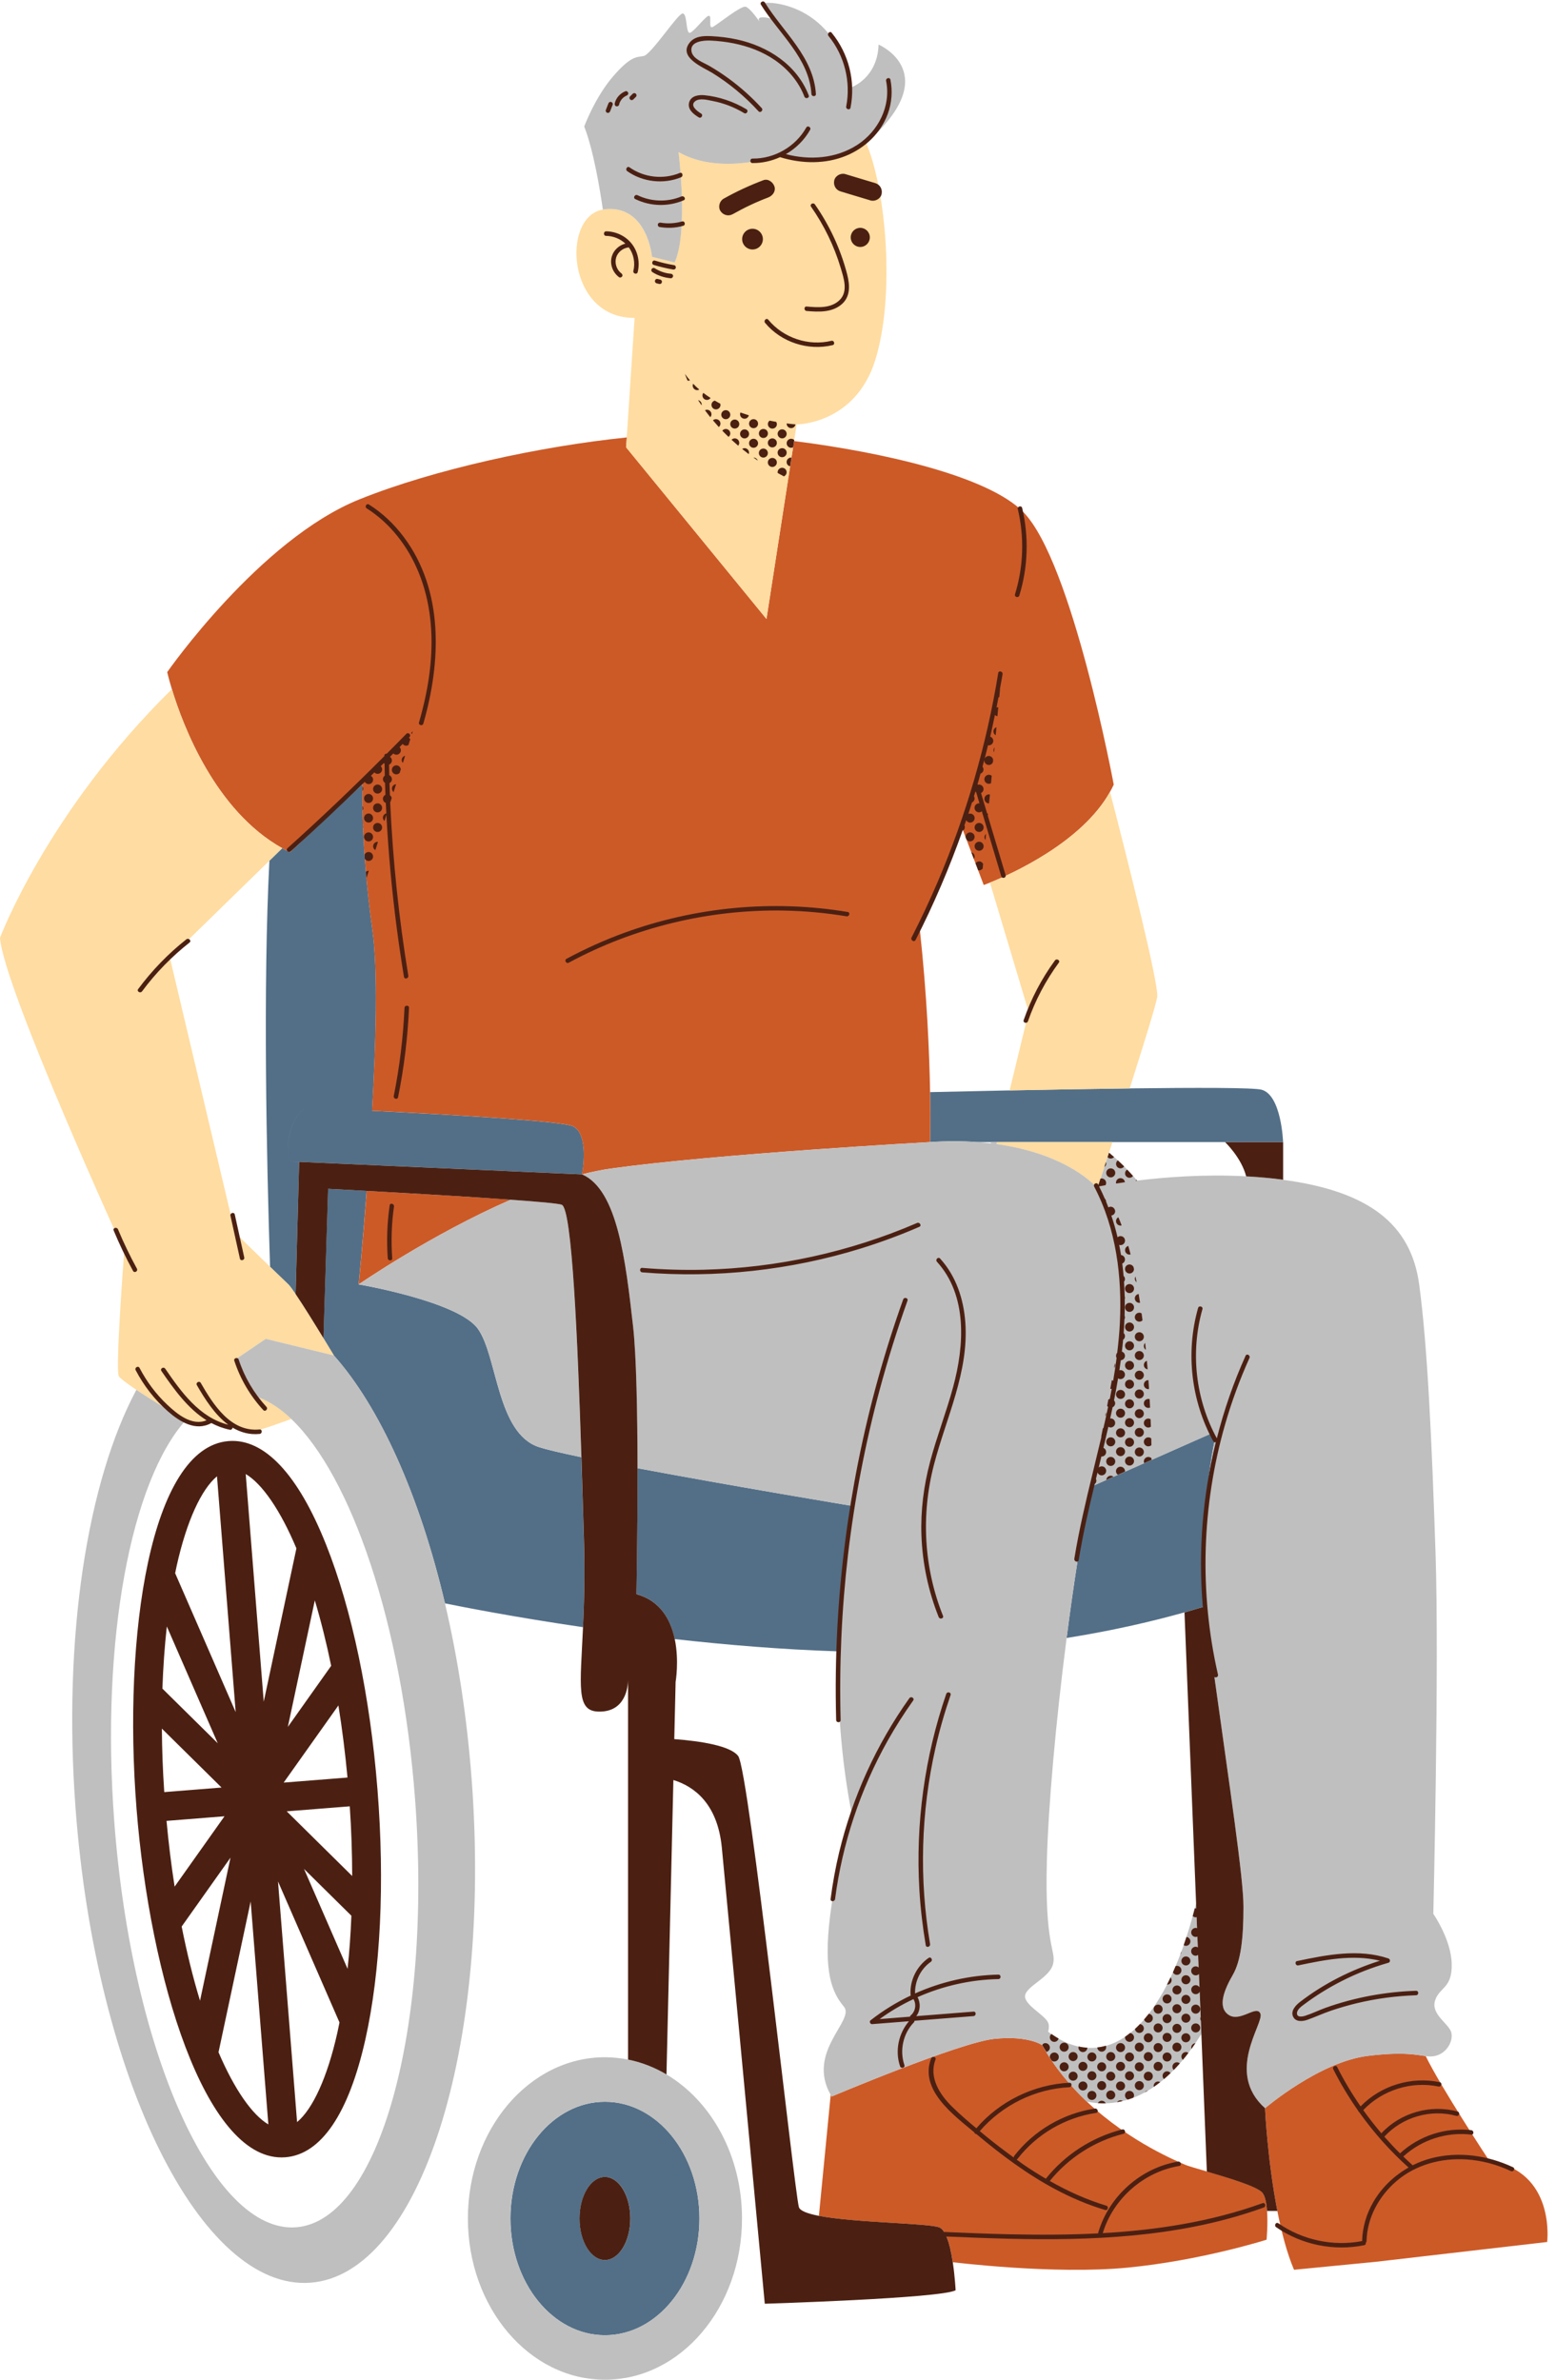 <?xml version="1.0" encoding="UTF-8"?>
<!DOCTYPE svg PUBLIC '-//W3C//DTD SVG 1.0//EN'
          'http://www.w3.org/TR/2001/REC-SVG-20010904/DTD/svg10.dtd'>
<svg height="500.3" preserveAspectRatio="xMidYMid meet" version="1.0" viewBox="0.0 -0.3 327.2 500.3" width="327.2" xmlns="http://www.w3.org/2000/svg" xmlns:xlink="http://www.w3.org/1999/xlink" zoomAndPan="magnify"
><g id="change1_1"
  ><path d="M212.3,228.94c7.67-0.15,16.76-0.32,25.24-0.42c13.82-0.17,26.01-0.18,27.73,0.27 c4.21,1.11,4.54,11.01,4.54,11.01h-12.21h-23.68h-24.25h-1.06h-3.21c-2.97-0.21-6.23-0.23-9.82,0l0-0.01 c0-0.06,0.12-3.93,0.01-10.49C198.35,229.24,204.61,229.1,212.3,228.94z M122.77,322.89c-0.16-5.17-0.33-10.92-0.53-16.84 c-4.14-0.86-7.33-1.6-8.93-2.13c-8.84-2.9-8.69-19.05-12.8-24.84c-4.11-5.79-25.09-9.36-25.09-9.36l0,0c0,0,0,0,0,0 s0.83-8.34,1.69-19.65c-3.27-0.18-6.09-0.33-8.14-0.44l-0.97,31.4c1.28,2.09,2.2,3.63,2.2,3.63l0,0 C79.86,295.5,88.2,314,93.57,336.78c3.91,0.8,14.7,2.91,29.03,5.01C122.83,336.76,123.01,330.52,122.77,322.89z M255.56,301.92 l-0.86-0.86l-25.41,11.25c-1.89,9.74-3.59,20.8-5,31.75c10.08-1.61,18.47-3.61,24.79-5.39c1.66-0.47,3.18-0.92,4.55-1.34 C252.09,316.36,255.56,301.92,255.56,301.92z M60.87,243.87c-1.34-8.44,3.39-11.3,3.39-11.3s5.96,0.25,13.99,0.65 c0.82-14.51,1.23-29.66,0.09-37.82c-2.61-18.72-2.08-30.87-2.08-30.87l-15.28,14.34c-0.55-0.27-1.1-0.55-1.63-0.85l-2.7,2.64 c-1.36,26.44-0.6,62.55,0.14,85.36c1.79,1.73,3.34,3.23,3.85,3.71c0.29,0.27,0.83,1.01,1.52,2.03l0.75-27.79L60.87,243.87z M179.27,316.3c0,0-25.64-4.26-45.22-7.94c0.03,13.76-0.23,26.47-0.23,26.47c5.09,1.41,7.23,5.5,8.06,9.46 c10.85,1.22,22.61,2.2,34.35,2.58C176.52,328.96,179.27,316.3,179.27,316.3z M120.48,236.48c-2.35-1.11-26.36-2.47-42.23-3.26 c-8.04-0.4-13.99-0.65-13.99-0.65s-4.72,2.86-3.39,11.3l2.03,0.09l5.13,0.23l54.38,2.41l0,0 C122.41,246.56,124.01,238.15,120.48,236.48z M147.08,466.1c0,13.55-8.9,24.54-19.87,24.54c-10.98,0-19.87-10.99-19.87-24.54 s8.9-24.54,19.87-24.54C138.18,441.56,147.08,452.55,147.08,466.1z M132.55,466.1c0-4.82-2.39-8.73-5.34-8.73 c-2.95,0-5.34,3.91-5.34,8.73c0,4.82,2.39,8.73,5.34,8.73C130.15,474.83,132.55,470.92,132.55,466.1z" fill="#536F87"
  /></g
  ><g id="change2_1"
  ><path d="M325.34,471.04l-36.15,4.18l-17.08,1.66c-1.5-3.53-2.64-7.93-3.51-12.38c-2.08-10.65-2.59-21.59-2.59-21.59 s11.43-9.75,21.62-11c7.48-0.92,10.24-0.2,12.17,0.04c3.13,6.49,13.4,22.06,13.4,22.06C327.2,456.17,325.34,471.04,325.34,471.04z M253.77,456.21c-2.22-0.65-4.02-1.16-4.56-1.41c-1.18-0.54-11.48-4.61-20.65-13.26c-3.48-3.28-6.8-7.22-9.39-11.88 c0,0-2.87-2.09-10.14-1.32c-7.28,0.77-34.14,12.11-34.14,12.11c-0.07-0.12-0.13-0.24-0.2-0.36l-0.01,0.01l-2.48,25.45 c7.65,1.48,23.21,1.53,25.37,2.45c1.45,0.62,2.3,4.07,2.79,7.29c0.01,0,21.25,2.64,36.74,1.14c15.49-1.5,29.24-5.87,29.24-5.87 s0.3-3.21,0.1-6.05c-0.11-1.61-0.39-3.1-0.98-3.82C264.36,459.34,258.22,457.51,253.77,456.21z M75.43,269.72 c0.09-0.06,15.25-10.51,31.96-17.8c-8.82-0.63-21.24-1.35-30.27-1.85C76.26,261.38,75.43,269.72,75.43,269.72 C75.43,269.72,75.43,269.72,75.43,269.72z M59.34,178.01c0.53,0.3,1.08,0.58,1.63,0.85l15.28-14.34c0,0-0.53,12.15,2.08,30.87 c1.14,8.15,0.73,23.31-0.09,37.82c15.88,0.79,39.88,2.15,42.23,3.26c3.53,1.67,1.93,10.08,1.92,10.12c2.08-0.53,4.13-0.95,6.1-1.23 c22.25-3.09,67.08-5.56,67.08-5.56l0,0c0,0,0,0,0,0c0-0.06,0.12-3.93,0.01-10.49c-0.14-8.07-0.64-20.21-2.17-34.33 c0,0,6.78-13.8,8.87-21.29l4.58,12.07c0,0,0.48-0.17,1.29-0.5c4.46-1.79,19.28-8.41,25.25-19.06c0.29-0.51,0.56-1.02,0.8-1.55 c0,0-8.71-46.79-19.01-57.29c-7.42-7.57-29.53-12.58-48.22-14.94l-5.8,37.4l-29.5-36.08l0.14-2.08 c-18.03,1.84-40.45,6.67-56.23,13.02c-21,8.44-40.42,36.32-40.42,36.32s0.3,1.35,0.98,3.57C38.46,152.22,45.21,170.1,59.34,178.01z" fill="#CC5A27"
  /></g
  ><g id="change3_1"
  ><path d="M233.42,166.21c3.18,12.27,10.34,40.44,9.92,43.12c-0.25,1.58-2.94,10.25-5.79,19.19 c-8.48,0.1-17.57,0.27-25.24,0.42l4-16.5l-8.14-27.18C212.62,183.47,227.45,176.86,233.42,166.21z M230.51,249.27 c0,0,0.13-0.03,0.36-0.07c0.42-1.3,1.27-3.89,2.33-7.16c0.23-0.71,0.47-1.46,0.72-2.23h-24.25l-0.1,0.43 C224.66,242.32,230.51,249.27,230.51,249.27z M161.18,129.83l5.8-37.4l0.54-3.5c0,0,12.29,0,16.52-13.5 c4.23-13.5,2.3-35.86-1.91-45.69c0,0-8.27,5.75-18.57,2.72c0,0-12.22,4.24-20.9-0.81c0,0,2.12,16.76-0.81,23.22l-4.77-1.19 c0,0-0.99-11.04-10.05-9.97c-0.1,0.01-0.19,0.04-0.29,0.06c-8.74,1.5-7.55,22.92,6.71,22.76l-1.66,25.14l-0.14,2.08L161.18,129.83z M41.11,299.21c2.22,0.77,4.24-0.76,4.24-0.76s5.34,2.53,7.16,2.34c1.83-0.19,8.74-2.78,8.74-2.78l0,0c0,0-0.01,0-0.01-0.01 c-0.12-0.12-0.24-0.22-0.36-0.33c-0.98-0.91-1.94-1.67-2.83-2.26c-1.43-0.96-2.7-1.55-3.63-1.91c-0.12-0.05-0.23-0.09-0.34-0.13 c-0.06-0.02-0.12-0.04-0.17-0.06c-0.7-0.24-1.11-0.32-1.11-0.32l-3.4-7.42l6.49-4.4l14.32,3.49l0,0c0,0-0.92-1.54-2.2-3.63 c-1.77-2.9-4.23-6.87-5.86-9.28c-0.69-1.02-1.23-1.76-1.52-2.03c-0.51-0.48-2.06-1.98-3.85-3.71c-3.28-3.18-7.37-7.16-7.37-7.16 l-13.68-57.79l20.91-20.4l2.7-2.64c-14.13-7.91-20.88-25.8-23.2-33.43C9.93,170.35,0,196.86,0,196.86 c0.77,10.56,26.12,65.94,26.12,65.94s-1.9,24.81-1.14,26.21c0.24,0.44,1.72,1.55,3.7,2.88c3.2,2.15,7.7,4.88,10.41,6.34 C40.01,298.72,40.72,299.08,41.11,299.21z" fill="#FFDCA1"
  /></g
  ><g id="change4_1"
  ><path d="M239.12,247.9c-4.28,0.53-7.27,1.1-8.24,1.29c0.42-1.3,1.27-3.89,2.33-7.16 C235.22,243.67,237.2,245.63,239.12,247.9z M230.29,430.21c-3.34,0.25-6.66-0.94-9.88-3.37c-0.36,1.43-1.26,2.82-1.26,2.82 c2.6,4.66,5.91,8.6,9.39,11.88c1.58,0.31,3.17,0.43,4.77,0.31c7.36-0.55,13.92-5.79,19.3-14.51l-1.1-27.5 C247.05,417.85,239.55,429.51,230.29,430.21z M209.56,240.23l0.1-0.43h-1.06c-0.12,0.08-0.24,0.17-0.36,0.25 C208.7,240.11,209.13,240.17,209.56,240.23z M262.04,247c-8.83-0.47-17.08,0.18-22.92,0.9c-4.28,0.53-7.27,1.1-8.24,1.29 c-0.23,0.05-0.36,0.07-0.36,0.07s-5.85-6.94-20.95-9.03c-0.43-0.06-0.86-0.12-1.31-0.17c-0.91-0.11-1.87-0.19-2.85-0.25 c-2.97-0.21-6.23-0.23-9.82,0l0,0l0,0c0,0-44.82,2.47-67.08,5.56c-1.98,0.27-4.02,0.69-6.1,1.23l0,0 c7.48,3.28,9.14,18.23,10.7,31.91c0.71,6.22,0.92,18.4,0.94,29.86c19.58,3.68,45.22,7.94,45.22,7.94s-2.75,12.65-3.03,30.58 c-0.16,10.37,0.51,22.51,3.03,34.99c0,0-3.18,8.45-4.7,20.49c-1.52,12.04,0.46,16.3,2.89,19.2c2.41,2.86-7.94,9.42-2.79,18.53 c0.07,0.12,0.13,0.24,0.2,0.36c0,0,26.87-11.34,34.14-12.11c7.28-0.77,10.14,1.32,10.14,1.32s0.9-1.39,1.26-2.82 c0.18-0.71,0.23-1.43-0.04-1.99c-0.81-1.68-5.42-3.88-4.76-5.86c0.66-1.98,5.27-3.66,5.86-6.52c0.59-2.86-1.82-3.6-1.33-21.7 c0.3-11.23,1.84-28.83,4.15-46.7c1.41-10.95,3.12-22,5-31.75l25.41-11.25l0.86,0.86c0,0-3.47,14.44-1.93,35.42 c0.21,2.85,0.51,5.83,0.92,8.9c3.47,25.68,6.93,47.62,6.93,54.33c0,6.71-0.56,11.41-2.24,14.32c-1.68,2.91-3.36,6.71-0.9,8.39 c2.46,1.68,5.93-2.24,6.71-0.22c0.78,2.01-7.53,12.27,0.96,19.85c0,0,11.43-9.75,21.62-11c7.48-0.92,10.24-0.2,12.17,0.04 c0.7,0.09,1.29,0.11,1.96-0.04c2.5-0.54,3.93-3.22,3.4-5.01c-0.54-1.79-4.29-3.76-3.4-6.62c0.89-2.86,3.62-2.5,3.51-7.69 c-0.11-5.19-3.87-10.55-3.87-10.55s1.25-52.23,0.47-75.78c-0.79-23.55-1.67-43.38-3.44-56.53c-1.72-12.73-10.66-19.62-28.61-22.01 c-0.59-0.08-1.19-0.15-1.79-0.22C266.01,247.26,264.01,247.1,262.04,247z M75.43,269.72c0,0,20.98,3.57,25.09,9.36 c4.11,5.79,3.96,21.94,12.8,24.84c1.6,0.52,4.79,1.26,8.93,2.13c-0.8-24.66-1.95-52.3-4.15-53.08c-0.74-0.26-4.96-0.64-10.71-1.05 C90.69,259.21,75.53,269.65,75.43,269.72L75.43,269.72z M137.1,53.69l4.77,1.19c2.93-6.46,0.81-23.22,0.81-23.22 c8.68,5.05,20.9,0.81,20.9,0.81c10.3,3.03,18.57-2.72,18.57-2.72c16.74-14.68,2.6-20.68,2.6-20.68c-0.22,7.12-5.78,9.01-5.78,9.01 c-3-18.23-18.24-18.19-18.51-17.64c-0.27,0.55,2.25,3.34,2.25,3.34s-1.57-0.55-2.66-0.41c-0.61,0.08-0.54,0.49-0.36,0.84 c-0.68-0.96-2.15-2.94-2.92-3.1c-1.02-0.2-5.73,3.62-6.83,4.23c-1.09,0.61-0.2-2.18-0.82-2.32c-0.61-0.14-2.93,3.07-3.96,3.55 c-1.02,0.48-0.55-4.16-1.64-4.03c-1.09,0.14-6.62,8.67-8.19,8.94c-1.57,0.27-2.74,0.02-6.47,4.35c-3.73,4.33-6.01,10.46-6.01,10.46 c1.98,5.05,3.36,13.53,3.92,17.47c0.1-0.02,0.19-0.04,0.29-0.06C136.11,42.65,137.1,53.69,137.1,53.69z M132.06,432.69 c2.86,0.57,5.57,1.64,8.08,3.12c9.42,5.58,15.89,17.04,15.89,30.29c0,18.72-12.9,33.9-28.82,33.9c-15.92,0-28.82-15.18-28.82-33.9 c0-18.72,12.9-33.9,28.82-33.9C128.86,432.2,130.48,432.38,132.06,432.69z M127.2,441.56c-10.98,0-19.87,10.99-19.87,24.54 s8.9,24.54,19.87,24.54c10.98,0,19.87-10.99,19.87-24.54S138.18,441.56,127.2,441.56z M55.89,281.17l-6.49,4.4l3.4,7.42 c0,0,0.41,0.08,1.11,0.32c0.06,0.02,0.12,0.04,0.17,0.06c0.11,0.04,0.22,0.08,0.34,0.13c1.22,0.46,2.43,1.1,3.63,1.91 c0.89,0.6,1.85,1.35,2.83,2.26c0.12,0.11,0.24,0.22,0.36,0.33c0,0,0.01,0,0.01,0.01l0,0c12.63,12.03,23.25,43,26.03,79.92 c3.64,48.4-7.57,88.71-25.03,90.02c-17.47,1.31-34.58-36.86-38.22-85.26c-2.89-38.38,3.56-71.67,15.06-84.46 c-2.71-1.46-7.21-4.19-10.41-6.34c-10.23,19.1-15.52,51.69-12.78,88.14c4.27,56.72,26.37,101.3,49.37,99.57 c23-1.73,38.18-49.12,33.91-105.84c-0.99-13.11-2.93-25.58-5.61-36.97C88.2,314,79.86,295.5,70.21,284.66L55.89,281.17z" fill="#BFBFBF"
  /></g
  ><g id="change5_1"
  ><path d="M257.61,239.81h12.21v7.91c-0.59-0.08-1.19-0.15-1.79-0.22c-2.01-0.23-4.01-0.39-5.98-0.49 C261.03,243.04,257.61,239.81,257.61,239.81z M266.01,442.91c-8.48-7.58-0.17-17.83-0.96-19.85c-0.78-2.01-4.25,1.9-6.71,0.22 s-0.78-5.48,0.9-8.39c1.68-2.91,2.24-7.61,2.24-14.32c0-6.18-2.93-25.28-6.11-48.31c0.3,0.22,0.85-0.02,0.75-0.5 c-3.96-17.29-3.41-35.54,1.49-52.58c1.37-4.77,3.09-9.45,5.13-13.98c0.25-0.55-0.56-1.03-0.81-0.48c-2.53,5.6-4.54,11.42-6.05,17.37 c-4.49-8.24-5.59-18.13-3.03-27.16c0.17-0.58-0.74-0.83-0.91-0.25c-2.65,9.32-1.48,19.52,3.18,28.01c0.13,0.24,0.36,0.27,0.55,0.19 c-2.75,11.14-3.71,22.72-2.77,34.18c0.01,0.16,0.03,0.32,0.05,0.49c-1.19,0.36-2.47,0.74-3.87,1.14l2.44,61.17l0.04,1.05 c-0.04-0.01-0.08-0.02-0.12-0.02c-0.07,0-0.14,0.03-0.21,0.04c-0.14,0.54-0.28,1.07-0.42,1.6c0.17,0.15,0.38,0.25,0.63,0.25 c0.07,0,0.13-0.02,0.19-0.04l0.09,2.33c-0.09-0.03-0.18-0.06-0.28-0.06c-0.52,0-0.95,0.42-0.95,0.95c0,0.52,0.42,0.95,0.95,0.95 c0.13,0,0.25-0.03,0.35-0.07l0.1,2.4l-0.01-0.14c-0.13-0.07-0.28-0.13-0.45-0.13c-0.52,0-0.95,0.42-0.95,0.95 c0,0.52,0.42,0.94,0.95,0.94c0.19,0,0.36-0.07,0.51-0.17l0.11,2.64c-0.17-0.14-0.38-0.24-0.61-0.24c-0.52,0-0.95,0.42-0.95,0.95 c0,0.52,0.42,0.95,0.95,0.95c0.26,0,0.5-0.11,0.67-0.28l-0.02-0.62l0.14,3.4c-0.17-0.26-0.45-0.44-0.78-0.44 c-0.52,0-0.95,0.42-0.95,0.95c0,0.52,0.42,0.95,0.95,0.95c0.36,0,0.66-0.21,0.82-0.5l0.23,5.68l-0.02-0.41 c-0.05,0.12-0.08,0.25-0.08,0.38c0,0.16,0.05,0.3,0.12,0.43l0.11,2.84l1.15,28.87c4.45,1.3,10.6,3.13,11.68,4.46 c0.59,0.72,0.86,2.21,0.98,3.82h2.17C266.52,453.85,266.01,442.91,266.01,442.91z M127.2,457.37c-2.95,0-5.34,3.91-5.34,8.73 s2.39,8.73,5.34,8.73s5.34-3.91,5.34-8.73S130.15,457.37,127.2,457.37z M251.44,426.99c0.52,0,0.95-0.42,0.95-0.95 c0-0.52-0.42-0.95-0.95-0.95s-0.95,0.42-0.95,0.95C250.49,426.57,250.92,426.99,251.44,426.99z M251.44,423.04 c0.52,0,0.95-0.42,0.95-0.95s-0.42-0.95-0.95-0.95s-0.95,0.42-0.95,0.95S250.92,423.04,251.44,423.04z M250.55,430.44 c0.28-0.39,0.56-0.79,0.83-1.2c-0.49,0.03-0.88,0.43-0.88,0.93C250.49,430.27,250.52,430.35,250.55,430.44z M250.32,407.83 c0-0.48-0.37-0.86-0.83-0.92c-0.19,0.58-0.39,1.16-0.58,1.73c0.14,0.08,0.29,0.14,0.47,0.14 C249.9,408.78,250.32,408.35,250.32,407.83z M248.43,409.97c-0.08,0.21-0.16,0.42-0.24,0.63c0.15-0.17,0.24-0.38,0.24-0.62 C248.43,409.97,248.43,409.97,248.43,409.97z M249.38,414.96c-0.52,0-0.95,0.42-0.95,0.95c0,0.52,0.42,0.95,0.95,0.95 c0.52,0,0.95-0.42,0.95-0.95C250.32,415.38,249.9,414.96,249.38,414.96z M249.38,412.9c0.52,0,0.95-0.42,0.95-0.94 c0-0.52-0.42-0.95-0.95-0.95c-0.52,0-0.95,0.42-0.95,0.95C248.43,412.48,248.85,412.9,249.38,412.9z M247.49,414.88 c0.52,0,0.94-0.42,0.94-0.95c0-0.52-0.42-0.95-0.94-0.95c-0.1,0-0.19,0.03-0.28,0.06c-0.19,0.44-0.37,0.88-0.56,1.3 C246.8,414.66,247.11,414.88,247.49,414.88z M246.37,415.99c0-0.22-0.09-0.42-0.22-0.59c-0.25,0.52-0.49,1.03-0.75,1.53 c0.01,0,0.01,0,0.02,0C245.95,416.94,246.37,416.52,246.37,415.99z M247.49,419L247.49,419c0.52,0,0.95-0.42,0.95-0.94 c0-0.52-0.42-0.95-0.94-0.95c-0.52,0-0.95,0.42-0.95,0.95C246.54,418.58,246.96,419,247.49,419z M249.38,423.04 c-0.52,0-0.95,0.42-0.95,0.95c0,0.52,0.42,0.95,0.95,0.95c0.52,0,0.95-0.42,0.95-0.95C250.32,423.46,249.9,423.04,249.38,423.04z M243.53,426.99c0.52,0,0.95-0.42,0.95-0.95c0-0.52-0.42-0.95-0.95-0.95c-0.52,0-0.94,0.42-0.94,0.95 C242.59,426.57,243.01,426.99,243.53,426.99z M249.38,419.09c-0.52,0-0.95,0.42-0.95,0.95c0,0.52,0.42,0.95,0.95,0.95 c0.52,0,0.95-0.42,0.95-0.95C250.32,419.51,249.9,419.09,249.38,419.09z M245.42,420.89c0.52,0,0.94-0.42,0.94-0.95 c0-0.52-0.42-0.95-0.94-0.95c-0.52,0-0.95,0.42-0.95,0.95C244.48,420.47,244.9,420.89,245.42,420.89z M247.49,422.95 c0.52,0,0.94-0.42,0.94-0.95c0-0.52-0.42-0.95-0.94-0.95c-0.52,0-0.95,0.42-0.95,0.95C246.54,422.53,246.96,422.95,247.49,422.95z M245.42,423.13c-0.52,0-0.95,0.42-0.95,0.95c0,0.52,0.42,0.95,0.95,0.95c0.52,0,0.94-0.42,0.94-0.95 C246.37,423.55,245.95,423.13,245.42,423.13z M247.49,427.08L247.49,427.08c0.52,0,0.95-0.42,0.95-0.95c0-0.52-0.42-0.95-0.94-0.95 c-0.52,0-0.95,0.42-0.95,0.95C246.54,426.65,246.96,427.08,247.49,427.08z M243.53,423.04c0.52,0,0.95-0.42,0.95-0.95 s-0.42-0.95-0.95-0.95c-0.52,0-0.94,0.42-0.94,0.95S243.01,423.04,243.53,423.04z M248.43,432.06c0,0.27,0.12,0.52,0.31,0.69 c0.39-0.47,0.78-0.95,1.16-1.46c-0.15-0.1-0.32-0.18-0.52-0.18C248.85,431.12,248.43,431.54,248.43,432.06z M243.53,435.07 c0.52,0,0.95-0.42,0.95-0.95c0-0.52-0.42-0.95-0.95-0.95c-0.52,0-0.94,0.42-0.94,0.95C242.59,434.65,243.01,435.07,243.53,435.07z M250.32,428.11c0-0.52-0.42-0.95-0.95-0.95c-0.52,0-0.95,0.42-0.95,0.95c0,0.52,0.42,0.95,0.95,0.95 C249.9,429.06,250.32,428.63,250.32,428.11z M245.42,427.08c-0.52,0-0.95,0.42-0.95,0.95c0,0.52,0.42,0.95,0.95,0.95 c0.52,0,0.94-0.42,0.94-0.95C246.37,427.5,245.95,427.08,245.42,427.08z M247.49,431.03c0.52,0,0.94-0.42,0.94-0.95 c0-0.52-0.42-0.95-0.94-0.95c-0.52,0-0.95,0.42-0.95,0.95C246.54,430.61,246.96,431.03,247.49,431.03z M245.42,431.2 c-0.52,0-0.95,0.42-0.95,0.95c0,0.52,0.42,0.95,0.95,0.95c0.52,0,0.94-0.42,0.94-0.95C246.37,431.63,245.95,431.2,245.42,431.2z M248.1,433.5c-0.17-0.14-0.37-0.24-0.61-0.24c-0.52,0-0.95,0.42-0.95,0.95c0,0.26,0.11,0.5,0.28,0.67 C247.25,434.44,247.68,433.98,248.1,433.5z M243.53,431.12c0.52,0,0.95-0.42,0.95-0.95c0-0.52-0.42-0.95-0.95-0.95 c-0.52,0-0.94,0.42-0.94,0.95C242.59,430.69,243.01,431.12,243.53,431.12z M245.42,435.16c-0.52,0-0.95,0.42-0.95,0.95 c0,0.27,0.12,0.51,0.3,0.68c0.47-0.4,0.93-0.81,1.38-1.25C245.99,435.31,245.73,435.16,245.42,435.16z M243.98,437.43 c-0.14-0.07-0.28-0.13-0.45-0.13c-0.52,0-0.94,0.42-0.94,0.95c0,0.06,0.02,0.12,0.04,0.18 C243.08,438.12,243.53,437.78,243.98,437.43z M240.58,424.26c0.12,0.39,0.46,0.68,0.89,0.68c0.52,0,0.95-0.42,0.95-0.95 c0-0.49-0.37-0.87-0.85-0.93C241.24,423.48,240.91,423.87,240.58,424.26z M239.72,425.22c-0.35,0.36-0.7,0.71-1.06,1.04 c0.06,0.46,0.44,0.83,0.92,0.83h0c0.52,0,0.95-0.42,0.95-0.95C240.53,425.66,240.17,425.29,239.72,425.22z M241.47,431.12 c-0.52,0-0.95,0.42-0.95,0.95c0,0.52,0.42,0.95,0.95,0.95s0.95-0.42,0.95-0.95C242.42,431.54,241.99,431.12,241.47,431.12z M235.63,435.07c0.52,0,0.95-0.42,0.95-0.95c0-0.52-0.42-0.95-0.95-0.95c-0.52,0-0.95,0.42-0.95,0.95 C234.68,434.65,235.11,435.07,235.63,435.07z M241.47,427.16c-0.52,0-0.95,0.42-0.95,0.95c0,0.52,0.42,0.95,0.95,0.95 s0.95-0.42,0.95-0.95C242.42,427.59,241.99,427.16,241.47,427.16z M237.64,427.1c-0.34,0.27-0.69,0.54-1.04,0.78 c-0.01,0.05-0.03,0.09-0.03,0.14c0,0.52,0.42,0.95,0.95,0.95c0.52,0,0.95-0.42,0.95-0.95C238.46,427.55,238.1,427.17,237.64,427.1z M239.58,431.03c0.52,0,0.95-0.42,0.95-0.95c0-0.52-0.42-0.95-0.95-0.95s-0.95,0.42-0.95,0.95 C238.64,430.61,239.06,431.03,239.58,431.03z M237.52,431.2c-0.52,0-0.95,0.42-0.95,0.95c0,0.52,0.42,0.95,0.95,0.95 c0.52,0,0.95-0.42,0.95-0.95C238.46,431.63,238.04,431.2,237.52,431.2z M239.58,435.16c0.52,0,0.95-0.42,0.95-0.95 c0-0.52-0.42-0.95-0.95-0.95s-0.95,0.42-0.95,0.95C238.64,434.73,239.06,435.16,239.58,435.16z M235.63,431.12 c0.52,0,0.95-0.42,0.95-0.95c0-0.52-0.42-0.95-0.95-0.95c-0.52,0-0.95,0.42-0.95,0.95C234.68,430.69,235.11,431.12,235.63,431.12z M241.4,439.21c-0.28,0.02-0.52,0.17-0.68,0.38C240.95,439.46,241.18,439.34,241.4,439.21z M234.88,441.65 c0.41-0.07,0.82-0.15,1.22-0.25c-0.14-0.08-0.3-0.15-0.48-0.15C235.32,441.26,235.05,441.42,234.88,441.65z M242.42,436.19 c0-0.52-0.42-0.95-0.95-0.95s-0.95,0.42-0.95,0.95c0,0.52,0.42,0.95,0.95,0.95S242.42,436.71,242.42,436.19z M237.52,435.16 c-0.52,0-0.95,0.42-0.95,0.95c0,0.52,0.42,0.95,0.95,0.95c0.52,0,0.95-0.42,0.95-0.95C238.46,435.58,238.04,435.16,237.52,435.16z M239.58,439.11c0.52,0,0.95-0.42,0.95-0.95c0-0.52-0.42-0.95-0.95-0.95s-0.95,0.42-0.95,0.95 C238.64,438.69,239.06,439.11,239.58,439.11z M237.18,441.1c0.38-0.12,0.76-0.25,1.14-0.4c0.09-0.14,0.15-0.3,0.15-0.48 c0-0.52-0.42-0.95-0.95-0.95c-0.52,0-0.95,0.42-0.95,0.95C236.57,440.63,236.83,440.97,237.18,441.1z M235.63,439.19 c0.52,0,0.95-0.42,0.95-0.95c0-0.52-0.42-0.95-0.95-0.95c-0.52,0-0.95,0.42-0.95,0.95C234.68,438.77,235.11,439.19,235.63,439.19z M233.57,433.01c0.52,0,0.95-0.42,0.95-0.95c0-0.52-0.42-0.95-0.95-0.95c-0.52,0-0.95,0.42-0.95,0.95 C232.62,432.58,233.04,433.01,233.57,433.01z M227.72,435.07c0.52,0,0.95-0.42,0.95-0.95c0-0.52-0.42-0.95-0.95-0.95 c-0.52,0-0.95,0.42-0.95,0.95C226.78,434.65,227.2,435.07,227.72,435.07z M230.74,430.14c0.03,0.5,0.43,0.89,0.93,0.89 c0.52,0,0.94-0.42,0.94-0.95c0-0.11-0.03-0.21-0.06-0.3C231.96,429.95,231.35,430.07,230.74,430.14z M229.61,433.09 c0.52,0,0.95-0.42,0.95-0.95c0-0.52-0.42-0.95-0.95-0.95c-0.52,0-0.95,0.42-0.95,0.95C228.67,432.67,229.09,433.09,229.61,433.09z M231.67,435.16c0.52,0,0.94-0.42,0.94-0.95c0-0.52-0.42-0.95-0.94-0.95c-0.52,0-0.95,0.42-0.95,0.95 C230.73,434.73,231.15,435.16,231.67,435.16z M227.72,431.12c0.51,0,0.92-0.41,0.94-0.92c-0.61-0.04-1.23-0.12-1.84-0.26 c-0.02,0.08-0.05,0.15-0.05,0.23C226.78,430.69,227.2,431.12,227.72,431.12z M233.57,439.19c-0.52,0-0.95,0.42-0.95,0.95 c0,0.52,0.42,0.95,0.95,0.95c0.52,0,0.95-0.42,0.95-0.95C234.51,439.62,234.09,439.19,233.57,439.19z M233.57,435.24 c-0.52,0-0.95,0.42-0.95,0.95c0,0.52,0.42,0.95,0.95,0.95c0.52,0,0.95-0.42,0.95-0.95C234.51,435.67,234.09,435.24,233.57,435.24z M229.61,437.05c0.52,0,0.95-0.42,0.95-0.95c0-0.52-0.42-0.95-0.95-0.95c-0.52,0-0.95,0.42-0.95,0.95 C228.67,436.62,229.09,437.05,229.61,437.05z M231.67,439.11c0.52,0,0.94-0.42,0.94-0.95c0-0.52-0.42-0.95-0.94-0.95 c-0.52,0-0.95,0.42-0.95,0.95C230.73,438.69,231.15,439.11,231.67,439.11z M229.61,439.28c-0.52,0-0.95,0.42-0.95,0.95 c0,0.52,0.42,0.95,0.95,0.95c0.52,0,0.95-0.42,0.95-0.95C230.56,439.7,230.13,439.28,229.61,439.28z M230.85,441.85 c0.55,0.04,1.11,0.04,1.67,0.03c-0.15-0.31-0.47-0.53-0.84-0.53C231.31,441.34,231.01,441.55,230.85,441.85z M227.72,439.19 c0.52,0,0.95-0.42,0.95-0.95c0-0.52-0.42-0.95-0.95-0.95c-0.52,0-0.95,0.42-0.95,0.95C226.78,438.77,227.2,439.19,227.72,439.19z M225.66,433.01c0.52,0,0.95-0.42,0.95-0.95c0-0.52-0.42-0.95-0.95-0.95c-0.52,0-0.95,0.42-0.95,0.95 C224.71,432.58,225.14,433.01,225.66,433.01z M221.71,428.97c0.43,0,0.78-0.3,0.89-0.7c-0.5-0.29-1-0.61-1.5-0.96 c-0.2,0.17-0.34,0.42-0.34,0.71C220.76,428.55,221.18,428.97,221.71,428.97z M223.77,431.03c0.52,0,0.95-0.42,0.95-0.95 c0-0.52-0.42-0.95-0.95-0.95c-0.52,0-0.95,0.42-0.95,0.95C222.82,430.61,223.25,431.03,223.77,431.03z M220.79,432.31 c0.13,0.19,0.24,0.4,0.36,0.59c0.16,0.12,0.34,0.2,0.55,0.2c0.52,0,0.95-0.42,0.95-0.95c0-0.52-0.42-0.95-0.95-0.95 c-0.52,0-0.95,0.42-0.95,0.95C220.76,432.2,220.78,432.25,220.79,432.31z M223.77,435.16c0.52,0,0.95-0.42,0.95-0.95 c0-0.52-0.42-0.95-0.95-0.95c-0.52,0-0.95,0.42-0.95,0.95C222.82,434.73,223.25,435.16,223.77,435.16z M219.82,429.23 c-0.19,0-0.35,0.07-0.49,0.16c-0.1,0.17-0.16,0.27-0.16,0.27c0.27,0.49,0.58,0.94,0.87,1.42c0.41-0.1,0.73-0.46,0.73-0.9 C220.76,429.65,220.34,429.23,219.82,429.23z M225.66,437.13c0.52,0,0.95-0.42,0.95-0.95c0-0.52-0.42-0.95-0.95-0.95 c-0.52,0-0.95,0.42-0.95,0.95C224.71,436.71,225.14,437.13,225.66,437.13z M236.55,248.24c-0.05-0.47-0.44-0.85-0.93-0.85 c-0.52,0-0.95,0.42-0.95,0.95c0,0.06,0.02,0.12,0.04,0.18C235.28,248.43,235.9,248.34,236.55,248.24z M237.52,247.31 c0.31,0,0.57-0.16,0.74-0.38c-0.41-0.46-0.82-0.91-1.24-1.34c-0.26,0.17-0.44,0.45-0.44,0.78 C236.57,246.89,237,247.31,237.52,247.31z M238.96,247.72c-0.07,0.06-0.13,0.14-0.18,0.22c0.11-0.01,0.22-0.03,0.33-0.04 C239.07,247.84,239.01,247.78,238.96,247.72z M235.63,245.33c0.32,0,0.58-0.17,0.76-0.41c-0.44-0.44-0.88-0.86-1.33-1.27 c-0.22,0.17-0.37,0.43-0.37,0.73C234.68,244.91,235.11,245.33,235.63,245.33z M233.57,245.33c-0.52,0-0.95,0.42-0.95,0.95 s0.42,0.95,0.95,0.95c0.52,0,0.95-0.42,0.95-0.95S234.09,245.33,233.57,245.33z M234.27,242.95c-0.35-0.31-0.71-0.62-1.06-0.91 c-0.11,0.33-0.21,0.64-0.31,0.95c0.17,0.17,0.41,0.28,0.67,0.28C233.85,243.27,234.09,243.14,234.27,242.95z M232.62,244.3 c0-0.1-0.03-0.2-0.06-0.29c-0.12,0.36-0.23,0.71-0.34,1.04C232.46,244.88,232.62,244.61,232.62,244.3z M235.63,257.36 c0.08,0,0.16-0.03,0.23-0.05c-0.22-0.59-0.45-1.16-0.69-1.71c-0.29,0.16-0.49,0.46-0.49,0.81 C234.68,256.94,235.11,257.36,235.63,257.36z M237.52,263.46c0.08,0,0.15-0.03,0.22-0.04c-0.15-0.61-0.31-1.21-0.48-1.79 c-0.39,0.12-0.68,0.46-0.68,0.89C236.57,263.04,237,263.46,237.52,263.46z M237.52,265.53c-0.52,0-0.95,0.42-0.95,0.95 c0,0.52,0.42,0.95,0.95,0.95c0.51,0,0.91-0.4,0.94-0.9c-0.03-0.15-0.07-0.31-0.1-0.46C238.2,265.74,237.89,265.53,237.52,265.53z M238.78,268.07c-0.08,0.14-0.14,0.29-0.14,0.47c0,0.3,0.15,0.56,0.37,0.73C238.93,268.86,238.85,268.47,238.78,268.07z M237.52,269.65c-0.52,0-0.95,0.42-0.95,0.95c0,0.52,0.42,0.95,0.95,0.95c0.52,0,0.95-0.42,0.95-0.95 C238.46,270.07,238.04,269.65,237.52,269.65z M239.58,273.6L239.58,273.6c0.06,0,0.1-0.02,0.15-0.03c-0.09-0.61-0.19-1.22-0.29-1.83 c-0.45,0.07-0.81,0.44-0.81,0.92C238.64,273.18,239.06,273.6,239.58,273.6z M237.52,273.6c-0.52,0-0.95,0.42-0.95,0.95 s0.42,0.95,0.95,0.95c0.52,0,0.95-0.42,0.95-0.95S238.04,273.6,237.52,273.6z M239.58,277.56c0.26,0,0.5-0.11,0.67-0.28 c-0.06-0.49-0.13-0.97-0.19-1.46c-0.14-0.09-0.3-0.15-0.48-0.15c-0.52,0-0.95,0.42-0.95,0.95 C238.64,277.13,239.06,277.56,239.58,277.56z M237.52,277.73c-0.52,0-0.95,0.42-0.95,0.95c0,0.52,0.42,0.95,0.95,0.95 c0.52,0,0.95-0.42,0.95-0.95C238.46,278.15,238.04,277.73,237.52,277.73z M239.58,281.68c0.52,0,0.95-0.42,0.95-0.95 c0-0.52-0.42-0.95-0.95-0.95s-0.95,0.42-0.95,0.95C238.64,281.26,239.06,281.68,239.58,281.68z M240.53,286.67 c0,0.47,0.34,0.84,0.79,0.91c-0.05-0.59-0.1-1.19-0.15-1.8C240.79,285.91,240.53,286.25,240.53,286.67z M240.95,283.48 c-0.05-0.48-0.1-0.96-0.15-1.44c-0.17,0.17-0.28,0.41-0.28,0.67C240.53,283.04,240.7,283.31,240.95,283.48z M237.52,281.68 c-0.52,0-0.95,0.42-0.95,0.95c0,0.52,0.42,0.95,0.95,0.95c0.52,0,0.95-0.42,0.95-0.95C238.46,282.1,238.04,281.68,237.52,281.68z M239.58,285.63c0.52,0,0.95-0.42,0.95-0.95c0-0.52-0.42-0.95-0.95-0.95s-0.95,0.42-0.95,0.95 C238.64,285.21,239.06,285.63,239.58,285.63z M237.52,285.81c-0.52,0-0.95,0.42-0.95,0.95c0,0.52,0.42,0.95,0.95,0.95 c0.52,0,0.95-0.42,0.95-0.95C238.46,286.23,238.04,285.81,237.52,285.81z M239.58,289.76c0.52,0,0.95-0.42,0.95-0.95 c0-0.52-0.42-0.95-0.95-0.95s-0.95,0.42-0.95,0.95C238.64,289.34,239.06,289.76,239.58,289.76z M240.53,294.74 c0,0.52,0.42,0.95,0.95,0.95c0.13,0,0.25-0.03,0.36-0.07c-0.03-0.57-0.06-1.16-0.09-1.77c-0.09-0.03-0.17-0.05-0.26-0.05 C240.95,293.8,240.53,294.22,240.53,294.74z M235.63,297.75c0.52,0,0.95-0.42,0.95-0.95c0-0.52-0.42-0.95-0.95-0.95 c-0.52,0-0.95,0.42-0.95,0.95C234.68,297.33,235.11,297.75,235.63,297.75z M240.53,290.79c0,0.52,0.42,0.95,0.95,0.95 c0.05,0,0.09-0.02,0.14-0.03c-0.04-0.61-0.08-1.23-0.12-1.86c0,0-0.01,0-0.01,0C240.95,289.84,240.53,290.27,240.53,290.79z M237.52,289.76c-0.52,0-0.95,0.42-0.95,0.95c0,0.52,0.42,0.95,0.95,0.95c0.52,0,0.95-0.42,0.95-0.95 C238.46,290.18,238.04,289.76,237.52,289.76z M239.58,293.71c0.52,0,0.95-0.42,0.95-0.95c0-0.52-0.42-0.95-0.95-0.95 s-0.95,0.42-0.95,0.95C238.64,293.29,239.06,293.71,239.58,293.71z M237.52,293.88c-0.52,0-0.95,0.42-0.95,0.95 c0,0.52,0.42,0.95,0.95,0.95c0.52,0,0.95-0.42,0.95-0.95C238.46,294.31,238.04,293.88,237.52,293.88z M239.58,297.84 c0.52,0,0.95-0.42,0.95-0.95c0-0.52-0.42-0.95-0.95-0.95s-0.95,0.42-0.95,0.95C238.64,297.41,239.06,297.84,239.58,297.84z M235.63,293.8c0.52,0,0.95-0.42,0.95-0.95c0-0.52-0.42-0.95-0.95-0.95c-0.52,0-0.95,0.42-0.95,0.95 C234.68,293.37,235.11,293.8,235.63,293.8z M240.53,302.82c0,0.52,0.42,0.95,0.95,0.95c0.25,0,0.47-0.1,0.64-0.26 c-0.01-0.43-0.02-0.9-0.03-1.4c-0.17-0.14-0.37-0.23-0.6-0.23C240.95,301.88,240.53,302.3,240.53,302.82z M235.63,305.83 c0.52,0,0.95-0.42,0.95-0.95c0-0.52-0.42-0.95-0.95-0.95c-0.52,0-0.95,0.42-0.95,0.95C234.68,305.4,235.11,305.83,235.63,305.83z M240.53,298.87c0,0.52,0.42,0.95,0.95,0.95c0.2,0,0.37-0.08,0.53-0.18c-0.02-0.5-0.04-1.02-0.06-1.57 c-0.14-0.08-0.29-0.14-0.47-0.14C240.95,297.92,240.53,298.35,240.53,298.87z M237.52,297.84c-0.52,0-0.95,0.42-0.95,0.95 c0,0.52,0.42,0.95,0.95,0.95c0.52,0,0.95-0.42,0.95-0.95C238.46,298.26,238.04,297.84,237.52,297.84z M239.58,301.79 c0.52,0,0.95-0.42,0.95-0.95c0-0.52-0.42-0.95-0.95-0.95s-0.95,0.42-0.95,0.95C238.64,301.37,239.06,301.79,239.58,301.79z M237.52,301.96c-0.52,0-0.95,0.42-0.95,0.95c0,0.52,0.42,0.95,0.95,0.95c0.52,0,0.95-0.42,0.95-0.95 C238.46,302.38,238.04,301.96,237.52,301.96z M239.58,305.91L239.58,305.91c0.52,0,0.95-0.42,0.95-0.95c0-0.52-0.42-0.95-0.95-0.95 s-0.95,0.42-0.95,0.95C238.64,305.49,239.06,305.91,239.58,305.91z M235.63,301.88c0.52,0,0.95-0.42,0.95-0.95 c0-0.52-0.42-0.95-0.95-0.95c-0.52,0-0.95,0.42-0.95,0.95C234.68,301.45,235.11,301.88,235.63,301.88z M240.53,306.95 c0,0.13,0.03,0.25,0.07,0.36l1.55-0.69c0,0,0-0.11,0-0.33c-0.17-0.18-0.41-0.29-0.68-0.29C240.95,306,240.53,306.42,240.53,306.95z M237.52,305.91c-0.52,0-0.95,0.42-0.95,0.95c0,0.52,0.42,0.95,0.95,0.95c0.52,0,0.95-0.42,0.95-0.95 C238.46,306.34,238.04,305.91,237.52,305.91z M235.07,309.75l1.48-0.66c0-0.03,0.02-0.06,0.02-0.09c0-0.52-0.42-0.95-0.95-0.95 c-0.52,0-0.95,0.42-0.95,0.95C234.68,309.32,234.84,309.58,235.07,309.75z M234.26,287.29c0.15-0.17,0.25-0.38,0.25-0.62 c0-0.13-0.03-0.25-0.07-0.37C234.38,286.63,234.32,286.96,234.26,287.29z M232.42,297.45c0.12-0.16,0.2-0.34,0.2-0.56 c0-0.09-0.03-0.17-0.05-0.25C232.52,296.92,232.47,297.18,232.42,297.45z M233.57,303.77c0.52,0,0.95-0.42,0.95-0.95 s-0.42-0.95-0.95-0.95c-0.52,0-0.95,0.42-0.95,0.95S233.04,303.77,233.57,303.77z M232.63,310.83l1.51-0.67 c-0.16-0.13-0.35-0.21-0.57-0.21C233.07,309.95,232.67,310.34,232.63,310.83z M233.57,307.89c0.52,0,0.95-0.42,0.95-0.95 c0-0.52-0.42-0.95-0.95-0.95c-0.52,0-0.95,0.42-0.95,0.95C232.62,307.47,233.04,307.89,233.57,307.89z M209.03,157.86l0.1-1.03 c-0.13,0.16-0.22,0.36-0.22,0.59C208.9,157.59,208.95,157.73,209.03,157.86z M209.38,154.27l0.16-1.68 c-0.37,0.13-0.64,0.47-0.64,0.88C208.9,153.82,209.1,154.11,209.38,154.27z M208.54,162.8c-0.16-0.13-0.36-0.22-0.59-0.22 c-0.52,0-0.95,0.42-0.95,0.95s0.42,0.95,0.95,0.95c0.16,0,0.3-0.05,0.44-0.12L208.54,162.8z M207.01,167.65 c0,0.52,0.42,0.95,0.95,0.95c0.01,0,0.01,0,0.02,0l0.18-1.85c-0.07-0.02-0.13-0.04-0.2-0.04 C207.43,166.7,207.01,167.13,207.01,167.65z M204,174.7c-0.52,0-0.95,0.42-0.95,0.95c0,0.05,0.02,0.1,0.03,0.15l0.13,0.34 c0.17,0.26,0.45,0.45,0.78,0.45c0.52,0,0.95-0.42,0.95-0.95C204.95,175.12,204.53,174.7,204,174.7z M205.89,174.61 c0.52,0,0.95-0.42,0.95-0.95c0-0.52-0.42-0.95-0.95-0.95c-0.52,0-0.95,0.42-0.95,0.95C204.95,174.19,205.37,174.61,205.89,174.61z M207.01,175.73c0,0.22,0.09,0.41,0.21,0.57l0.13-1.28C207.15,175.19,207.01,175.44,207.01,175.73z M205.89,178.56 c0.52,0,0.95-0.42,0.95-0.95c0-0.52-0.42-0.95-0.95-0.95c-0.52,0-0.95,0.42-0.95,0.95C204.95,178.14,205.37,178.56,205.89,178.56z M205.14,181.2l0.55,1.44c0.07,0.02,0.13,0.04,0.21,0.04c0.31,0,0.57-0.16,0.74-0.39l0.09-0.97c-0.15-0.31-0.47-0.53-0.84-0.53 C205.58,180.8,205.31,180.96,205.14,181.2z M204.79,180.27c0.09-0.15,0.16-0.31,0.16-0.5c0-0.43-0.3-0.78-0.69-0.89L204.79,180.27z M164.47,93.92c-0.52,0-0.95,0.42-0.95,0.95c0,0.52,0.42,0.95,0.95,0.95c0.52,0,0.95-0.42,0.95-0.95 C165.42,94.34,165,93.92,164.47,93.92z M165.43,88.72c0,0.01-0.01,0.03-0.01,0.04c0,0.52,0.42,0.95,0.95,0.95 c0.47,0,0.84-0.35,0.91-0.79C166.95,88.89,166.31,88.84,165.43,88.72z M167.02,92.21c-0.17-0.16-0.4-0.27-0.65-0.27 c-0.52,0-0.95,0.42-0.95,0.95c0,0.52,0.42,0.95,0.95,0.95c0.15,0,0.29-0.04,0.42-0.11L167.02,92.21z M164.47,91.86 c0.52,0,0.95-0.42,0.95-0.95c0-0.52-0.42-0.95-0.95-0.95c-0.52,0-0.95,0.42-0.95,0.95C163.53,91.43,163.95,91.86,164.47,91.86z M166.44,95.91c-0.03,0-0.05-0.02-0.08-0.02c-0.52,0-0.95,0.42-0.95,0.95c0,0.45,0.32,0.81,0.74,0.9L166.44,95.91z M165.77,100.25 c-0.02,0.02-0.05,0.03-0.07,0.05c0.02,0.01,0.04,0.02,0.06,0.03L165.77,100.25z M164.47,98.04c-0.52,0-0.95,0.42-0.95,0.95 c0,0.06,0.02,0.11,0.03,0.16c0.42,0.24,0.85,0.47,1.29,0.7c0.33-0.15,0.57-0.48,0.57-0.86C165.42,98.47,165,98.04,164.47,98.04z M156.57,87.73c0.44,0,0.8-0.31,0.9-0.72c-0.58-0.18-1.17-0.38-1.77-0.59c-0.05,0.11-0.08,0.24-0.08,0.37 C155.62,87.31,156.05,87.73,156.57,87.73z M162.41,91.86c-0.52,0-0.95,0.42-0.95,0.95c0,0.52,0.42,0.95,0.95,0.95 s0.95-0.42,0.95-0.95C163.36,92.28,162.93,91.86,162.41,91.86z M156.57,93.92c-0.19,0-0.36,0.07-0.51,0.17 c0.45,0.36,0.91,0.72,1.39,1.08c0.03-0.1,0.06-0.2,0.06-0.31C157.51,94.34,157.09,93.92,156.57,93.92z M163.22,88.39 c-0.44-0.08-0.9-0.16-1.39-0.26c-0.22,0.17-0.36,0.43-0.36,0.73c0,0.52,0.42,0.95,0.95,0.95s0.95-0.42,0.95-0.95 C163.36,88.68,163.3,88.53,163.22,88.39z M158.46,87.82c-0.52,0-0.95,0.42-0.95,0.95c0,0.52,0.42,0.95,0.95,0.95 c0.52,0,0.95-0.42,0.95-0.95C159.4,88.24,158.98,87.82,158.46,87.82z M159.58,90.83c0,0.52,0.42,0.95,0.95,0.95 c0.52,0,0.95-0.42,0.95-0.95s-0.42-0.95-0.95-0.95C160,89.88,159.58,90.3,159.58,90.83z M158.46,91.94c-0.52,0-0.95,0.42-0.95,0.95 c0,0.52,0.42,0.95,0.95,0.95c0.52,0,0.95-0.42,0.95-0.95C159.4,92.37,158.98,91.94,158.46,91.94z M160.52,95.9 c0.52,0,0.95-0.42,0.95-0.95c0-0.52-0.42-0.95-0.95-0.95c-0.52,0-0.95,0.42-0.95,0.95C159.58,95.47,160,95.9,160.52,95.9z M156.57,89.97c-0.52,0-0.95,0.42-0.95,0.95c0,0.52,0.42,0.95,0.95,0.95c0.52,0,0.95-0.42,0.95-0.95 C157.51,90.39,157.09,89.97,156.57,89.97z M162.41,97.87c0.52,0,0.95-0.42,0.95-0.95c0-0.52-0.42-0.95-0.95-0.95 s-0.95,0.42-0.95,0.95C161.47,97.45,161.89,97.87,162.41,97.87z M158.46,95.9c-0.01,0-0.01,0-0.02,0c0.29,0.21,0.6,0.42,0.91,0.63 C159.21,96.16,158.87,95.9,158.46,95.9z M149.61,86.79c0-0.52-0.42-0.95-0.95-0.95c-0.15,0-0.29,0.04-0.42,0.11 c0.35,0.47,0.72,0.96,1.12,1.45C149.51,87.24,149.61,87.03,149.61,86.79z M151.45,84.56c-0.39-0.2-0.77-0.42-1.14-0.64 c-0.4,0.11-0.7,0.46-0.7,0.9c0,0.52,0.42,0.95,0.95,0.95c0.52,0,0.95-0.42,0.95-0.95C151.5,84.72,151.47,84.64,151.45,84.56z M152.62,85.93c-0.52,0-0.95,0.42-0.95,0.95c0,0.52,0.42,0.95,0.95,0.95c0.52,0,0.95-0.42,0.95-0.95 C153.56,86.35,153.14,85.93,152.62,85.93z M149.42,83.37c-0.52-0.34-1.03-0.69-1.52-1.07c-0.11,0.15-0.19,0.33-0.19,0.53 c0,0.52,0.42,0.95,0.95,0.95C148.98,83.78,149.25,83.61,149.42,83.37z M154.51,91.86c-0.27,0-0.51,0.11-0.68,0.3 c0.45,0.41,0.92,0.82,1.4,1.24c0.13-0.16,0.22-0.36,0.22-0.59C155.45,92.28,155.03,91.86,154.51,91.86z M154.51,87.9 c-0.52,0-0.95,0.42-0.95,0.95c0,0.52,0.42,0.95,0.95,0.95c0.52,0,0.95-0.42,0.95-0.95C155.45,88.33,155.03,87.9,154.51,87.9z M150.55,87.82c-0.25,0-0.47,0.1-0.63,0.25c0.39,0.46,0.8,0.93,1.23,1.41c0.21-0.17,0.35-0.42,0.35-0.72 C151.5,88.24,151.08,87.82,150.55,87.82z M152.62,89.88c-0.3,0-0.56,0.15-0.73,0.37c0.42,0.43,0.85,0.87,1.31,1.3 c0.22-0.17,0.37-0.43,0.37-0.73C153.56,90.3,153.14,89.88,152.62,89.88z M144.71,79.74L144.71,79.74c0.14,0,0.27-0.03,0.38-0.08 c-0.37-0.43-0.73-0.88-1.06-1.36c0,0,0.16,0.52,0.55,1.41C144.62,79.72,144.66,79.74,144.71,79.74z M147.55,84.73 c0-0.45-0.33-0.82-0.75-0.91c0.22,0.35,0.46,0.71,0.72,1.09C147.52,84.85,147.55,84.79,147.55,84.73z M145.66,80.77 c0,0.52,0.42,0.95,0.95,0.95c0.16,0,0.3-0.05,0.44-0.12c-0.45-0.39-0.88-0.79-1.29-1.22C145.69,80.5,145.66,80.63,145.66,80.77z M84.47,159.49c0,0.24,0.09,0.44,0.24,0.61l0.48-1.51C84.78,158.69,84.47,159.05,84.47,159.49z M86.81,153.42l-0.35,0.37 c0.04,0.09,0.09,0.17,0.16,0.24L86.81,153.42z M82.41,165.5c0,0.3,0.15,0.55,0.36,0.73l0.52-1.66C82.8,164.6,82.41,165,82.41,165.5z M77.51,168.51c0.52,0,0.94-0.42,0.94-0.95c0-0.52-0.42-0.95-0.94-0.95c-0.52,0-0.95,0.42-0.95,0.95 C76.56,168.09,76.99,168.51,77.51,168.51z M84.05,162.18l0.23-0.73c-0.05-0.47-0.44-0.85-0.93-0.85c-0.52,0-0.95,0.42-0.95,0.95 s0.42,0.95,0.95,0.95C83.63,162.49,83.88,162.37,84.05,162.18z M79.4,164.64c-0.52,0-0.95,0.42-0.95,0.95 c0,0.52,0.42,0.95,0.95,0.95c0.52,0,0.95-0.42,0.95-0.95C80.35,165.07,79.92,164.64,79.4,164.64z M77.51,174.7 c-0.52,0-0.95,0.42-0.95,0.95c0,0.52,0.42,0.95,0.95,0.95c0.52,0,0.94-0.42,0.94-0.95C78.45,175.12,78.03,174.7,77.51,174.7z M79.4,168.59c-0.52,0-0.95,0.42-0.95,0.95s0.42,0.95,0.95,0.95c0.52,0,0.95-0.42,0.95-0.95S79.92,168.59,79.4,168.59z M80.35,173.66c0-0.52-0.42-0.95-0.95-0.95c-0.52,0-0.95,0.42-0.95,0.95c0,0.52,0.42,0.95,0.95,0.95 C79.92,174.61,80.35,174.19,80.35,173.66z M77.51,172.63c0.52,0,0.94-0.42,0.94-0.95c0-0.52-0.42-0.95-0.94-0.95 c-0.52,0-0.95,0.42-0.95,0.95C76.56,172.21,76.99,172.63,77.51,172.63z M76.94,182.98c0.04,0.45,0.07,0.89,0.12,1.35l0.49-1.56 c-0.01,0-0.02-0.01-0.04-0.01C77.29,182.77,77.1,182.86,76.94,182.98z M78.93,178.42l0.55-1.73c-0.02,0-0.05-0.01-0.07-0.01 c-0.52,0-0.95,0.42-0.95,0.95C78.45,177.96,78.65,178.25,78.93,178.42z M78.45,179.77c0-0.52-0.42-0.95-0.94-0.95 c-0.38,0-0.7,0.23-0.85,0.54c0.02,0.3,0.04,0.59,0.06,0.89c0.17,0.27,0.45,0.45,0.79,0.45C78.03,180.71,78.45,180.29,78.45,179.77z M76.24,165.02c-0.01,0.24-0.01,0.57-0.02,0.99c0.1-0.15,0.17-0.32,0.17-0.51C76.39,165.32,76.33,165.17,76.24,165.02z M76.39,173.58c0-0.1-0.03-0.19-0.06-0.29c0.01,0.16,0.01,0.32,0.02,0.48C76.37,173.71,76.39,173.65,76.39,173.58z M76.23,169.12 c0,0.32,0.01,0.64,0.02,0.98c0.09-0.14,0.15-0.3,0.15-0.48C76.39,169.44,76.32,169.27,76.23,169.12z M178.14,57.37 c-1.35-5.25-3.68-10.25-6.78-14.7c-0.34-0.49-1.16-0.02-0.81,0.48c2.74,3.93,4.86,8.27,6.23,12.86c0.64,2.15,1.63,4.99-0.25,6.8 c-1.83,1.76-4.59,1.53-6.91,1.33c-0.6-0.05-0.6,0.89,0,0.94c2.47,0.21,5.19,0.35,7.24-1.3C178.88,62.15,178.73,59.67,178.14,57.37z M175.08,72.26c0.59-0.14,0.34-1.05-0.25-0.91c-4.84,1.17-10.11-0.61-13.28-4.44c-0.39-0.47-1.05,0.2-0.67,0.67 C164.27,71.66,169.93,73.5,175.08,72.26z M127.45,49.29c1.5,0.02,2.96,0.6,4.05,1.62c-1.32,0.35-2.44,1.35-2.84,2.68 c-0.49,1.62,0.18,3.4,1.52,4.39c0.21,0.15,0.52,0.03,0.65-0.17c0.14-0.24,0.03-0.49-0.17-0.65c-1-0.74-1.45-2.14-1.09-3.33 c0.35-1.16,1.47-2.01,2.66-2.12c1.03,1.4,1.37,3.26,0.96,4.94c-0.14,0.59,0.76,0.84,0.91,0.25c0.5-2.06,0.05-4.29-1.26-5.96 c-1.28-1.63-3.31-2.59-5.38-2.61C126.85,48.34,126.85,49.29,127.45,49.29z M177.94,22.09c-0.12,0.59,0.79,0.85,0.91,0.25 c1.09-5.55-0.37-11.37-3.96-15.75c-0.38-0.47-1.05,0.2-0.67,0.67C177.58,11.36,178.96,16.9,177.94,22.09z M170.63,19.46 c0.04,0.6,0.98,0.61,0.94,0c-0.49-7.79-6.88-13.02-10.74-19.24c-0.32-0.51-1.14-0.04-0.81,0.48 C163.76,6.72,170.16,11.92,170.63,19.46z M149.77,15.02c3.6,2.22,6.87,4.95,9.73,8.07c0.41,0.45,1.08-0.22,0.67-0.67 c-2.12-2.31-4.45-4.4-6.98-6.24c-1.32-0.96-2.69-1.86-4.11-2.67c-1.22-0.7-3.37-1.41-3.67-2.99c-0.4-2.14,2.59-2.35,3.97-2.29 c1.63,0.07,3.25,0.26,4.84,0.57c3.12,0.62,6.15,1.75,8.77,3.57c2.73,1.89,4.97,4.52,6.16,7.64c0.21,0.56,1.13,0.32,0.91-0.25 c-2.45-6.4-8.55-10.33-15.04-11.75c-1.81-0.4-3.65-0.62-5.5-0.71c-1.6-0.08-3.4,0-4.49,1.35C142.54,11.76,147.84,13.84,149.77,15.02 z M156.48,23.48c0.52,0.31,1-0.5,0.48-0.81c-2.68-1.6-5.69-2.63-8.8-2.95c-1.21-0.12-2.81,0.09-3.23,1.46 c-0.45,1.49,0.91,2.54,2.02,3.2c0.52,0.31,1-0.5,0.48-0.81c-0.77-0.46-2.46-1.66-1.23-2.6c0.93-0.71,2.57-0.25,3.61-0.05 C152.18,21.37,154.42,22.24,156.48,23.48z M165.26,32.11c2.1-1.22,3.89-2.97,5.09-5.11c0.3-0.53-0.52-1.01-0.81-0.48 c-2.26,4.02-6.69,6.57-11.3,6.52c-0.61-0.01-0.61,0.94,0,0.94c2.01,0.02,3.98-0.42,5.79-1.24c4.54,1.4,9.53,1.52,13.97-0.33 c3.93-1.64,7.2-4.72,8.68-8.76c0.85-2.31,1.04-4.8,0.56-7.2c-0.12-0.59-1.03-0.34-0.91,0.25c1.07,5.29-1.63,10.58-6.06,13.46 C175.79,33.05,170.31,33.42,165.26,32.11z M131.9,35.69c3.26,2.29,7.63,2.79,11.31,1.28c0.55-0.23,0.31-1.14-0.25-0.91 c-3.48,1.43-7.51,0.98-10.59-1.18C131.88,34.53,131.41,35.35,131.9,35.69z M143.29,41c-2.94,1.24-6.37,1.13-9.23-0.26 c-0.54-0.26-1.02,0.55-0.48,0.81c3.2,1.56,6.91,1.65,10.19,0.26C144.33,41.57,143.85,40.76,143.29,41z M143.42,46.26 c-1.46,0.41-3,0.51-4.5,0.25c-0.25-0.04-0.51,0.07-0.58,0.33c-0.06,0.23,0.08,0.54,0.33,0.58c1.67,0.29,3.37,0.22,5-0.25 C144.25,47,144.01,46.09,143.42,46.26z M142.11,56.03c0.06-0.23-0.08-0.54-0.33-0.58c-1.37-0.23-2.72-0.55-4.05-0.96 c-0.58-0.18-0.83,0.73-0.25,0.91c1.33,0.4,2.68,0.73,4.05,0.96C141.78,56.4,142.03,56.29,142.11,56.03z M141.54,57.72 c0-0.27-0.22-0.45-0.47-0.47c-1.21-0.1-2.37-0.51-3.4-1.16c-0.21-0.14-0.52-0.04-0.65,0.17c-0.13,0.23-0.05,0.51,0.17,0.65 c1.17,0.74,2.5,1.17,3.87,1.29C141.32,58.21,141.54,57.96,141.54,57.72z M138.85,58.48c-0.18-0.04-0.36-0.09-0.54-0.13 c-0.06-0.02-0.13-0.02-0.19-0.01c-0.06,0-0.12,0.02-0.18,0.06c-0.05,0.03-0.1,0.07-0.13,0.12c-0.04,0.05-0.07,0.1-0.08,0.16 c-0.03,0.12-0.02,0.26,0.05,0.36c0.07,0.1,0.16,0.19,0.28,0.22c0.18,0.04,0.36,0.09,0.54,0.13c0.06,0.02,0.13,0.02,0.19,0.01 c0.06,0,0.12-0.02,0.18-0.06c0.05-0.03,0.1-0.07,0.13-0.12c0.04-0.05,0.07-0.1,0.08-0.16c0.03-0.12,0.02-0.26-0.05-0.36 C139.07,58.59,138.97,58.51,138.85,58.48z M132.51,20.61c0.09,0.08,0.21,0.14,0.33,0.14c0.13-0.01,0.24-0.05,0.33-0.14 c0.18-0.18,0.36-0.36,0.54-0.54c0.05-0.04,0.08-0.09,0.1-0.15c0.03-0.06,0.04-0.12,0.04-0.18c0-0.06-0.01-0.13-0.04-0.18 c-0.02-0.06-0.05-0.11-0.1-0.15c-0.09-0.08-0.21-0.14-0.33-0.14c-0.12,0.01-0.24,0.05-0.33,0.14c-0.18,0.18-0.36,0.36-0.54,0.54 c-0.05,0.04-0.08,0.09-0.1,0.15c-0.03,0.06-0.04,0.12-0.04,0.18c0,0.06,0.01,0.13,0.04,0.18C132.43,20.52,132.47,20.57,132.51,20.61 z M129.6,22.05c0.24,0.05,0.52-0.07,0.58-0.33c0.03-0.12,0.06-0.24,0.1-0.35c0.01-0.03,0.02-0.06,0.03-0.09 c0-0.01,0.01-0.01,0.01-0.02c0.01-0.05,0.05-0.1,0.07-0.14c0.05-0.11,0.12-0.21,0.18-0.32c0.04-0.05,0.07-0.11,0.11-0.16 c0,0,0,0,0,0c0.02-0.03,0.04-0.05,0.06-0.08c0.08-0.09,0.16-0.18,0.25-0.26c0.04-0.04,0.09-0.08,0.14-0.12 c0.01,0,0.01-0.01,0.02-0.02c0.02-0.01,0.03-0.03,0.05-0.04c0.1-0.07,0.2-0.14,0.31-0.2c0.05-0.03,0.11-0.06,0.16-0.08 c0.02-0.01,0.07-0.02,0.09-0.04c0,0,0.01,0,0.01-0.01c0.23-0.09,0.41-0.32,0.33-0.58c-0.07-0.22-0.33-0.43-0.58-0.33 c-1.12,0.44-1.99,1.4-2.26,2.58C129.22,21.71,129.34,21.99,129.6,22.05z M127.72,23.42c0.12,0.03,0.26,0.02,0.36-0.05 c0.11-0.07,0.17-0.16,0.22-0.28c0.18-0.46,0.36-0.92,0.54-1.38c0.04-0.11,0.01-0.27-0.05-0.36c-0.06-0.1-0.17-0.19-0.28-0.22 c-0.12-0.03-0.26-0.02-0.36,0.05c-0.11,0.07-0.17,0.16-0.22,0.28c-0.18,0.46-0.36,0.92-0.54,1.39c-0.04,0.11-0.01,0.27,0.05,0.36 C127.49,23.31,127.61,23.4,127.72,23.42z M77.12,106.58c4.98,3.16,8.68,8.02,10.9,13.44c2.53,6.15,3.12,12.88,2.49,19.46 c-0.39,4.1-1.26,8.14-2.4,12.1c-0.17,0.58,0.74,0.83,0.91,0.25c3.73-12.97,4.36-27.96-4.14-39.27c-2.01-2.68-4.45-5-7.29-6.79 C77.08,105.44,76.6,106.26,77.12,106.58z M61.13,178.69c5.3-4.76,10.48-9.64,15.58-14.62c0.16,0.28,0.46,0.48,0.81,0.48 c0.52,0,0.94-0.42,0.94-0.95c0-0.34-0.19-0.63-0.47-0.8c0.25-0.24,0.49-0.48,0.74-0.72c0.17,0.19,0.4,0.31,0.68,0.31 c0.52,0,0.95-0.42,0.95-0.95c0-0.27-0.12-0.49-0.3-0.66c0.22-0.22,0.44-0.45,0.66-0.67c0.04,0.06,0.09,0.11,0.15,0.16 c0.02,0.83,0.03,1.66,0.05,2.49c-0.23,0.17-0.4,0.44-0.4,0.75c0,0.33,0.18,0.61,0.44,0.78c0.03,0.83,0.06,1.67,0.09,2.5 c-0.31,0.15-0.53,0.47-0.53,0.84c0,0.4,0.25,0.74,0.61,0.88c0.03,0.73,0.07,1.46,0.11,2.19c-0.41,0.1-0.72,0.45-0.72,0.89 c0,0.29,0.13,0.53,0.33,0.71l0.4-1.27c0.43,8.02,1.16,16.03,2.21,24c0.44,3.36,0.94,6.7,1.49,10.04c0.1,0.6,1.01,0.34,0.91-0.25 c-1.96-11.93-3.23-23.98-3.79-36.06c-0.01-0.14-0.01-0.28-0.02-0.41c0.02-0.01,0.04-0.02,0.05-0.03l0.27-0.85 c-0.04-0.25-0.18-0.45-0.37-0.59c-0.03-0.85-0.07-1.7-0.1-2.54c0.3-0.16,0.51-0.46,0.51-0.82c0-0.38-0.23-0.7-0.55-0.85 c-0.02-0.74-0.03-1.48-0.05-2.22c0.35-0.14,0.6-0.48,0.6-0.88c0-0.32-0.16-0.59-0.4-0.76c0.24-0.24,0.47-0.48,0.7-0.71 c0.17,0.16,0.39,0.27,0.64,0.27c0.52,0,0.95-0.42,0.95-0.95c0-0.26-0.11-0.48-0.28-0.65c0.22-0.22,0.44-0.44,0.66-0.67 c0.17,0.22,0.43,0.37,0.73,0.37c0.18,0,0.34-0.06,0.48-0.15l0.38-1.19c-0.07-0.14-0.17-0.25-0.29-0.34 c0.05-0.05,0.09-0.09,0.14-0.14c0.42-0.44-0.24-1.1-0.67-0.67c-1.36,1.4-2.74,2.78-4.12,4.17c-0.25-0.02-0.51,0.12-0.51,0.45 c0,0.02,0,0.04,0,0.07c-6.61,6.63-13.4,13.09-20.36,19.35C60.01,178.43,60.68,179.09,61.13,178.69z M81.94,253.1 c-0.53,3.68-0.67,7.4-0.4,11.12c0.04,0.6,0.99,0.61,0.94,0c-0.26-3.62-0.15-7.27,0.37-10.87C82.93,252.76,82.02,252.5,81.94,253.1z M85.06,211.58c-0.28,6.23-1.03,12.43-2.26,18.54c-0.12,0.59,0.79,0.85,0.91,0.25c1.25-6.2,2.02-12.48,2.3-18.79 C86.03,210.98,85.09,210.98,85.06,211.58z M119.6,202.09c13.79-7.45,29.48-11.22,45.15-10.96c4.44,0.08,8.87,0.48,13.26,1.21 c0.59,0.1,0.85-0.81,0.25-0.91c-15.72-2.62-32.05-1.08-47.01,4.39c-4.16,1.52-8.21,3.35-12.12,5.45 C118.59,201.56,119.06,202.38,119.6,202.09z M192.53,197.32c3.83-7.49,7.14-15.24,9.94-23.16l0.06,0.15 c0.22-0.17,0.36-0.43,0.36-0.73c0-0.13-0.03-0.26-0.09-0.37c0.13-0.36,0.26-0.72,0.38-1.08c0.16,0.3,0.46,0.51,0.82,0.51 c0.52,0,0.95-0.42,0.95-0.95c0-0.52-0.42-0.95-0.95-0.95c-0.13,0-0.25,0.03-0.37,0.07c0.26-0.8,0.5-1.6,0.76-2.4 c0.33-0.15,0.55-0.47,0.55-0.86c0-0.17-0.05-0.33-0.13-0.47c0.1-0.33,0.21-0.66,0.31-0.99c0.05,0.07,0.1,0.14,0.16,0.19 c0.23,0.77,0.46,1.54,0.69,2.32c-0.03,0-0.06-0.02-0.09-0.02c-0.52,0-0.95,0.42-0.95,0.95s0.42,0.95,0.95,0.95 c0.22,0,0.42-0.09,0.58-0.22c1.36,4.56,2.73,9.11,4.09,13.67c0.17,0.58,1.08,0.33,0.91-0.25c-1.25-4.17-2.5-8.35-3.75-12.52 l0.05-0.46c-0.06,0.01-0.11,0.04-0.17,0.06c-0.43-1.44-0.86-2.89-1.3-4.33c0.31-0.16,0.53-0.47,0.53-0.84 c0-0.52-0.42-0.95-0.95-0.95c-0.07,0-0.13,0.03-0.2,0.04c-0.04-0.03-0.08-0.06-0.12-0.07c0.22-0.75,0.43-1.51,0.64-2.27 c0.36-0.13,0.62-0.47,0.62-0.88c0-0.22-0.08-0.42-0.21-0.58c0.15-0.56,0.31-1.11,0.45-1.67c-0.05,0.11-0.07,0.23-0.07,0.36 c0,0.52,0.42,0.95,0.95,0.95c0.39,0,0.72-0.23,0.86-0.57l0.05-0.52c-0.07-0.45-0.45-0.8-0.92-0.8c-0.39,0-0.73,0.24-0.87,0.58 c0.25-0.94,0.48-1.89,0.71-2.84c0.05,0.01,0.1,0.03,0.16,0.03c0.52,0,0.95-0.42,0.95-0.95c0-0.42-0.28-0.76-0.65-0.89 c0.03-0.12,0.06-0.24,0.09-0.37c0.32-1.39,0.61-2.78,0.9-4.18c0.15,0.13,0.32,0.24,0.53,0.26l0.18-1.85c-0.03,0-0.06-0.02-0.1-0.02 c-0.1,0-0.19,0.02-0.27,0.05c0.14-0.71,0.27-1.43,0.41-2.14c0.06-0.01,0.12-0.02,0.17-0.04l0.16-1.68 c-0.01-0.01-0.02-0.01-0.03-0.02c0.19-1.04,0.39-2.08,0.56-3.13c0.1-0.59-0.81-0.85-0.91-0.25c-2.45,15.07-6.72,29.84-12.72,43.88 c-1.7,3.98-3.55,7.91-5.52,11.76C191.44,197.38,192.25,197.86,192.53,197.32z M214.35,124.89c1.83-5.96,2.03-12.33,0.59-18.4 c-0.14-0.59-1.05-0.34-0.91,0.25c1.4,5.91,1.19,12.1-0.59,17.9C213.26,125.22,214.17,125.47,214.35,124.89z M29.87,208.12 c2.85-3.85,6.22-7.3,9.99-10.27c0.48-0.38-0.19-1.04-0.67-0.67c-3.83,3.02-7.23,6.54-10.14,10.46 C28.69,208.13,29.51,208.6,29.87,208.12z M49.27,285.78c1.27,3.85,3.34,7.38,6.09,10.36c0.41,0.45,1.08-0.22,0.67-0.67 c-2.63-2.86-4.63-6.25-5.84-9.94C49.99,284.95,49.08,285.2,49.27,285.78z M34.75,287.45c-0.34-0.5-1.16-0.03-0.81,0.48 c2.62,3.81,5.54,7.9,9.49,10.36c-3.02,1.28-6.17-1.29-8.26-3.27c-2.37-2.23-4.32-4.85-5.83-7.74c-0.28-0.54-1.09-0.06-0.81,0.48 c1.7,3.25,3.99,6.2,6.75,8.63c2.45,2.15,5.88,4.33,9.13,2.48c0.01,0,0.01-0.01,0.02-0.01c1.2,0.64,2.49,1.13,3.9,1.42 c0.33,0.07,0.55-0.19,0.58-0.45c1.65,0.99,3.52,1.54,5.68,1.33c0.6-0.06,0.6-1,0-0.94c-6.09,0.6-9.75-5.24-12.38-9.79 c-0.3-0.52-1.12-0.05-0.81,0.48c1.68,2.91,3.79,6.25,6.61,8.32C41.94,297.71,38.1,292.33,34.75,287.45z M50.45,264.3 c0.13,0.59,1.04,0.34,0.91-0.25c-0.66-3.01-1.33-6.01-1.99-9.02c-0.13-0.59-1.04-0.34-0.91,0.25 C49.12,258.29,49.79,261.3,50.45,264.3z M28.79,266.41c-1.47-2.69-2.8-5.44-3.98-8.27c-0.23-0.55-1.14-0.31-0.91,0.25 c1.21,2.9,2.57,5.74,4.07,8.49C28.27,267.42,29.08,266.95,28.79,266.41z M184.97,291.91c1.7-6.33,3.66-12.59,5.86-18.77 c0.2-0.57-0.71-0.82-0.91-0.25c-3.95,11.05-7.09,22.38-9.4,33.89c-2.3,11.45-3.78,23.06-4.42,34.72c-0.36,6.6-0.45,13.21-0.27,19.81 c0.02,0.61,0.96,0.61,0.94,0c-0.31-11.63,0.21-23.28,1.56-34.84C179.71,314.81,181.93,303.24,184.97,291.91z M135.05,266.25 c-0.6-0.05-0.6,0.89,0,0.94c15.49,1.28,31.21-0.44,46.05-5.04c4.15-1.29,8.23-2.8,12.22-4.53c0.56-0.24,0.08-1.05-0.48-0.81 c-14.15,6.11-29.48,9.46-44.89,9.83C143.65,266.74,139.34,266.61,135.05,266.25z M195.6,306.94c-1.35,5.06-2.02,10.27-1.84,15.51 c0.21,5.9,1.44,11.74,3.63,17.21c0.22,0.56,1.13,0.31,0.91-0.25c-4.05-10.13-4.65-21.26-1.9-31.8c2.57-9.87,7.34-19.43,6.59-29.88 c-0.35-4.92-1.94-9.75-5.3-13.44c-0.41-0.45-1.07,0.22-0.67,0.67c6.47,7.11,5.75,17.69,3.41,26.32 C199,296.56,197.01,301.66,195.6,306.94z M175.6,398.95c1.52-11.69,5.32-23.07,11.09-33.35c1.63-2.89,3.41-5.7,5.34-8.4 c0.35-0.49-0.46-0.97-0.81-0.48c-6.94,9.74-11.98,20.81-14.77,32.44c-0.77,3.23-1.36,6.49-1.79,9.78 C174.58,399.55,175.52,399.54,175.6,398.95z M192.16,424.88c-2.26,2.35-3.03,5.89-1.98,8.97c0.2,0.58-0.71,0.82-0.91,0.25 c-1.1-3.22-0.33-6.9,1.87-9.47c-2.58,0.2-5.17,0.41-7.75,0.61c-0.39,0.03-0.65-0.56-0.33-0.8c2.63-2.06,5.48-3.81,8.48-5.23 c-0.04-0.06-0.06-0.13-0.07-0.22c-0.16-3.01,1.33-5.96,3.8-7.67c0.5-0.35,0.97,0.47,0.48,0.81c-2.15,1.49-3.4,4.06-3.33,6.66 c5.49-2.46,11.46-3.83,17.52-3.96c0.61-0.01,0.61,0.93,0,0.94c-5.86,0.12-11.66,1.43-17,3.8c0.69,1.23,0.6,2.88-0.27,3.99 c4.01-0.32,8.03-0.64,12.04-0.95c0.61-0.05,0.6,0.9,0,0.94c-4.14,0.33-8.27,0.65-12.41,0.98 C192.3,424.66,192.26,424.78,192.16,424.88z M192.08,419.98c-2.49,1.17-4.88,2.57-7.11,4.2c2.13-0.17,4.27-0.34,6.4-0.51 c0.01-0.1,0.04-0.2,0.13-0.26C192.5,422.6,192.76,421.05,192.08,419.98z M193.33,397.02c0.23,3.9,0.69,7.79,1.34,11.64 c0.1,0.6,1.01,0.34,0.91-0.25c-2.32-13.64-1.93-27.72,1.13-41.21c0.85-3.77,1.92-7.49,3.18-11.14c0.2-0.57-0.71-0.82-0.91-0.25 C194.44,369,192.5,383.08,193.33,397.02z M265.49,462.88c-10.83,3.91-22.17,5.65-33.6,6.3c2.19-7.26,8.61-12.88,16.09-14.13 c0.6-0.1,0.34-1.01-0.25-0.91c-7.83,1.3-14.54,7.28-16.78,14.89c-0.02,0.07-0.02,0.14-0.02,0.2c-6.23,0.32-12.49,0.33-18.7,0.19 c-4.57-0.1-9.14-0.29-13.7-0.49c-0.29-0.46-0.61-0.79-0.98-0.94c-2.16-0.92-17.72-0.97-25.37-2.45c-2.36-0.46-3.97-1.05-4.19-1.84 c-0.96-3.37-10.47-91.77-12.76-94.82c-1.6-2.13-7.74-3.14-13.44-3.56l0.28-12.04c0,0,0.77-4.41-0.18-8.98 c-0.83-3.97-2.97-8.05-8.06-9.46c0,0,0.25-12.7,0.23-26.47c-0.02-11.45-0.23-23.64-0.94-29.86c-1.56-13.69-3.23-28.63-10.7-31.91 l-54.38-2.41l-5.13-0.23l-0.75,27.79c1.64,2.41,4.09,6.38,5.86,9.28l0.97-31.4c2.05,0.11,4.87,0.26,8.14,0.44 c9.03,0.5,21.46,1.21,30.27,1.85c5.75,0.41,9.97,0.79,10.71,1.05c2.2,0.77,3.35,28.42,4.15,53.08c0.19,5.92,0.36,11.68,0.52,16.84 c0.24,7.63,0.05,13.87-0.18,18.9c-0.58,12.56-1.46,17.59,3.18,17.74c5.9,0.2,6.27-5.48,6.29-6.55l0,79.71 c2.86,0.57,5.57,1.64,8.08,3.12l1.45-61.89c4.3,1.32,9.29,4.89,10.19,14.23c1.63,16.95,9.03,95.87,9.03,95.87s37.02-1.13,40.13-2.83 c0,0-0.14-2.85-0.6-5.92c-0.29-1.93-0.72-3.94-1.33-5.38c17.34,0.74,34.9,1.3,52.02-2.06c4.99-0.98,9.92-2.31,14.71-4.04 C266.31,463.58,266.06,462.67,265.49,462.88z M236.25,448.29c0.59-0.15,0.34-1.06-0.25-0.91c-6.32,1.6-12.02,5.26-16.08,10.36 c-1.57-0.92-3.12-1.9-4.63-2.93c-0.51-0.35-1-0.73-1.51-1.09c0.06-0.03,0.12-0.07,0.17-0.13c4.05-5.22,10.02-8.71,16.55-9.69 c0.6-0.09,0.34-1-0.25-0.91c-6.67,1-12.83,4.61-16.97,9.94c-0.09,0.12-0.12,0.24-0.1,0.36c-1.93-1.4-3.82-2.84-5.67-4.34 c-0.49-0.4-0.99-0.81-1.48-1.22c4.73-5.46,11.61-8.87,18.84-9.23c0.6-0.03,0.61-0.97,0-0.94c-7.5,0.38-14.67,3.88-19.56,9.57 c-1.76-1.46-3.49-2.95-5.12-4.55c-2.59-2.54-4.91-6.16-3.47-9.89c0.22-0.57-0.69-0.81-0.91-0.25c-2.55,6.57,4.64,11.86,9.05,15.53 c0.06,0.22,0.25,0.39,0.46,0.38c5.17,4.34,10.62,8.42,16.59,11.6c3.34,1.78,6.84,3.27,10.47,4.36c0.58,0.18,0.83-0.73,0.25-0.91 c-4.16-1.25-8.12-3.05-11.88-5.19C224.71,453.34,230.15,449.83,236.25,448.29z M318.17,455.33c-5.34-2.51-11.5-3.39-17.25-1.88 c-1.35,0.35-2.64,0.86-3.88,1.47c-0.02-0.03-0.04-0.06-0.07-0.09c-0.64-0.57-1.26-1.16-1.88-1.76c3.84-3.52,9.11-5.22,14.29-4.6 c0.6,0.07,0.6-0.87,0-0.94c-5.43-0.64-10.97,1.19-14.98,4.88c-1.14-1.13-2.24-2.31-3.3-3.51c3.77-4.11,9.75-5.87,15.15-4.37 c0.59,0.16,0.84-0.75,0.25-0.91c-5.68-1.57-12.03,0.25-16.02,4.57c-1.34-1.57-2.61-3.2-3.81-4.88c4.02-4.21,10.13-6.15,15.84-4.95 c0.59,0.12,0.84-0.78,0.25-0.91c-5.98-1.26-12.4,0.7-16.65,5.08c-1.83-2.64-3.48-5.41-4.93-8.28c-0.27-0.54-1.09-0.06-0.81,0.48 c1.52,3.02,3.27,5.92,5.21,8.69c0.03,0.13,0.12,0.24,0.22,0.31c3.02,4.25,6.5,8.17,10.4,11.66c-3.06,1.72-5.67,4.22-7.44,7.29 c-1.44,2.49-2.26,5.29-2.33,8.17c-6.1,1.17-12.51-0.2-17.61-3.74c-0.5-0.35-0.97,0.47-0.48,0.81c5.37,3.72,12.14,5.09,18.53,3.8 c0.28-0.06,0.37-0.29,0.32-0.51c0.1-0.08,0.16-0.19,0.17-0.35c0.11-4.88,2.58-9.41,6.24-12.57c4.08-3.52,9.5-4.95,14.82-4.6 c3.21,0.21,6.37,1.07,9.28,2.44C318.24,456.4,318.72,455.59,318.17,455.33z M271.92,423.67c0.56,1.16,1.98,1.02,3,0.66 c1.68-0.6,3.3-1.35,5-1.93c1.75-0.59,3.52-1.1,5.31-1.54c4.11-0.99,8.31-1.55,12.54-1.69c0.61-0.02,0.61-0.96,0-0.94 c-6.49,0.21-12.95,1.4-19.06,3.59c-1.42,0.51-2.8,1.2-4.24,1.66c-0.6,0.19-1.81,0.42-1.74-0.59c0.05-0.77,0.98-1.41,1.53-1.82 c2.48-1.85,5.13-3.49,7.89-4.89c3.13-1.6,6.42-2.87,9.8-3.84c0.46-0.13,0.43-0.76,0-0.91c-6.26-2.09-12.92-0.77-19.19,0.55 c-0.59,0.12-0.34,1.03,0.25,0.91c5.61-1.18,11.51-2.36,17.16-0.98c-6.03,1.91-11.81,4.81-16.82,8.68 C272.48,421.26,271.34,422.47,271.92,423.67z M226.83,327.68c0.88-5.38,2.09-10.68,3.37-15.98c0.21-0.17,0.35-0.43,0.35-0.72 c0-0.14-0.04-0.26-0.09-0.37c0.11-0.45,0.22-0.9,0.33-1.35c0.14,0.36,0.47,0.61,0.88,0.61c0.52,0,0.94-0.42,0.94-0.95 c0-0.52-0.42-0.95-0.94-0.95c-0.24,0-0.46,0.1-0.63,0.25c0.19-0.77,0.37-1.55,0.56-2.32c0.02,0,0.04,0.01,0.06,0.01h0 c0.52,0,0.94-0.42,0.94-0.95c0-0.39-0.24-0.73-0.57-0.87c0.35-1.48,0.7-2.96,1.04-4.44c0.14,0.09,0.3,0.15,0.48,0.15 c0.52,0,0.95-0.42,0.95-0.95c0-0.52-0.42-0.95-0.95-0.95c-0.04,0-0.07,0.02-0.1,0.02c0.17-0.78,0.34-1.57,0.51-2.36 c0.31-0.15,0.54-0.47,0.54-0.84c0-0.23-0.09-0.44-0.24-0.61c0.31-1.54,0.59-3.08,0.85-4.63c0.15,0.09,0.31,0.16,0.5,0.16 c0.52,0,0.95-0.42,0.95-0.95c0-0.52-0.42-0.95-0.95-0.95c-0.08,0-0.16,0.03-0.23,0.05c0.11-0.71,0.21-1.42,0.31-2.12 c0.49-0.04,0.87-0.43,0.87-0.93c0-0.42-0.27-0.76-0.65-0.89c0.1-0.83,0.18-1.66,0.26-2.49c0.23-0.17,0.39-0.43,0.39-0.75 c0-0.26-0.1-0.49-0.27-0.66c0.07-0.96,0.12-1.92,0.16-2.87c0.06-0.13,0.11-0.26,0.11-0.41c0-0.13-0.03-0.25-0.08-0.36 c0.04-1.16,0.05-2.31,0.03-3.47c0.03-0.09,0.05-0.19,0.05-0.3c0-0.11-0.02-0.22-0.06-0.31c-0.02-1.02-0.07-2.05-0.14-3.07 c0.12-0.16,0.2-0.35,0.2-0.57c0-0.26-0.12-0.49-0.29-0.65c-0.07-0.87-0.17-1.74-0.28-2.6c0.34-0.14,0.57-0.48,0.57-0.87 c0-0.48-0.37-0.87-0.83-0.92c-0.12-0.72-0.24-1.43-0.39-2.14c0.09,0.03,0.18,0.06,0.28,0.06c0.52,0,0.95-0.42,0.95-0.95 s-0.42-0.95-0.95-0.95c-0.24,0-0.46,0.1-0.62,0.25c-0.36-1.55-0.8-3.07-1.31-4.57c0.46-0.07,0.81-0.44,0.81-0.92 c0-0.1-0.03-0.19-0.06-0.28c-0.04-0.08-0.08-0.16-0.12-0.24c-0.17-0.25-0.44-0.42-0.77-0.42c-0.18,0-0.34,0.07-0.48,0.15 c-0.15-0.4-0.3-0.8-0.47-1.2c0-0.26-0.12-0.49-0.29-0.66c-0.37-0.87-0.77-1.72-1.2-2.56c0.33-0.06,0.77-0.15,1.35-0.25 c0.08-0.14,0.14-0.29,0.14-0.47c0-0.52-0.42-0.95-0.94-0.95c-0.09,0-0.18,0.03-0.26,0.05c-0.17,0.52-0.31,0.95-0.43,1.32 c-0.02-0.04-0.04-0.09-0.07-0.13c-0.28-0.54-1.1-0.06-0.81,0.48c4.63,8.83,5.89,18.94,5.39,28.78c-0.1,2.06-0.31,4.11-0.55,6.15 c-0.07,0.08-0.13,0.16-0.18,0.26c-0.02,0.14-0.05,0.29-0.07,0.43c0.01,0.15,0.06,0.28,0.12,0.4c-0.21,1.6-0.45,3.2-0.72,4.8 c-0.09-0.06-0.18-0.1-0.28-0.13c-0.11,0.62-0.22,1.23-0.33,1.82c0.03,0,0.06,0.02,0.09,0.02c0.08,0,0.14-0.03,0.21-0.04 c-0.13,0.71-0.26,1.43-0.4,2.14c-0.11,0.03-0.21,0.07-0.31,0.13c-0.08,0.46-0.17,0.9-0.25,1.34c0.06,0.08,0.13,0.14,0.2,0.2 c-0.31,1.5-0.64,3-0.99,4.5c-0.03-0.01-0.06-0.04-0.1-0.05c-0.12,0.63-0.24,1.24-0.36,1.82c0.02,0,0.03,0.01,0.05,0.01 c-0.59,2.49-1.2,4.98-1.8,7.47c-1.47,6.02-2.9,12.06-3.9,18.18C225.83,328.02,226.74,328.28,226.83,327.68z M159.79,41.92 c-0.46,0.18,0.15-0.06,0.23-0.1c0.14-0.06,0.27-0.11,0.41-0.17c0.37-0.15,0.73-0.29,1.1-0.43c0.92-0.35,1.65-1.29,1.32-2.32 c-0.29-0.9-1.33-1.69-2.32-1.32c-2.88,1.09-5.68,2.38-8.36,3.89c-0.86,0.48-1.22,1.73-0.68,2.58c0.56,0.87,1.66,1.19,2.58,0.68 c1.25-0.7,2.52-1.36,3.82-1.97C158.52,42.47,159.15,42.17,159.79,41.92z M185.38,40.52c0.23-1.02-0.31-2.01-1.32-2.32 c-2.1-0.63-4.21-1.27-6.31-1.9c-0.94-0.28-2.1,0.34-2.32,1.32c-0.23,1.02,0.31,2.02,1.32,2.32c2.1,0.63,4.21,1.27,6.31,1.9 C184.01,42.12,185.16,41.5,185.38,40.52z M160.42,49.97c0-1.2-0.98-2.18-2.18-2.18c-1.2,0-2.18,0.98-2.18,2.18 c0,1.2,0.98,2.18,2.18,2.18C159.44,52.15,160.42,51.18,160.42,49.97z M180.9,51.62c1.11,0,2.01-0.9,2.01-2.01 c0-1.11-0.9-2.01-2.01-2.01c-1.11,0-2.01,0.9-2.01,2.01C178.89,50.72,179.79,51.62,180.9,51.62z M216.16,214.41 c1.54-4.41,3.73-8.56,6.49-12.32c0.36-0.49-0.46-0.96-0.81-0.48c-2.81,3.83-5.02,8.06-6.58,12.55 C215.05,214.73,215.96,214.98,216.16,214.41z M79.38,375.95c1.55,19.59,0.65,38.24-2.55,52.51c-3.5,15.61-9.31,24.18-16.82,24.77 c-0.27,0.02-0.55,0.03-0.82,0.03c-16.03,0-27.64-37.42-30.48-73.31c-2.89-36.5,2.91-75.99,19.37-77.29 c7.48-0.59,14.6,6.95,20.51,21.82C74,338.07,77.83,356.35,79.38,375.95z M48.47,390.24L38.2,404.72c1.1,5.54,2.39,10.77,3.86,15.59 L48.47,390.24z M34.15,354.7l11.64,11.49l-10.71-24.56C34.62,345.78,34.31,350.15,34.15,354.7z M34.04,363.11 c0.03,4.35,0.19,8.81,0.5,13.35l12.05-0.96L34.04,363.11z M36.72,396.33l10.49-14.79l-12.19,0.97 C35.45,387.23,36.02,391.85,36.72,396.33z M73.89,402.45l-9.96-9.84l9.16,21C73.47,410.05,73.74,406.32,73.89,402.45z M74.06,394.1 c-0.01-4.76-0.17-9.66-0.51-14.65l-13.26,1.05L74.06,394.1z M73.07,373.4c-0.48-5.19-1.12-10.27-1.91-15.16l-11.51,16.22 L73.07,373.4z M66.2,336.15l-5.67,26.6l9.11-12.84C68.64,345.06,67.49,340.45,66.2,336.15z M51.67,309.59l3.79,47.86l6.87-32.23 C58.96,317.19,55.13,311.64,51.67,309.59z M37.18,328.77c-0.12,0.55-0.24,1.11-0.35,1.67l12.73,29.2l-3.93-49.57 C42.34,312.8,39.26,319.48,37.18,328.77z M56.43,446.32l-3.72-46.87l-6.76,31.7C49.28,438.93,53.03,444.32,56.43,446.32z M70.92,427.13c0.16-0.73,0.32-1.48,0.47-2.24l-12.93-29.65l4.01,50.59C65.76,443.11,68.83,436.43,70.92,427.13z" fill="#4B2012"
  /></g
></svg
>
